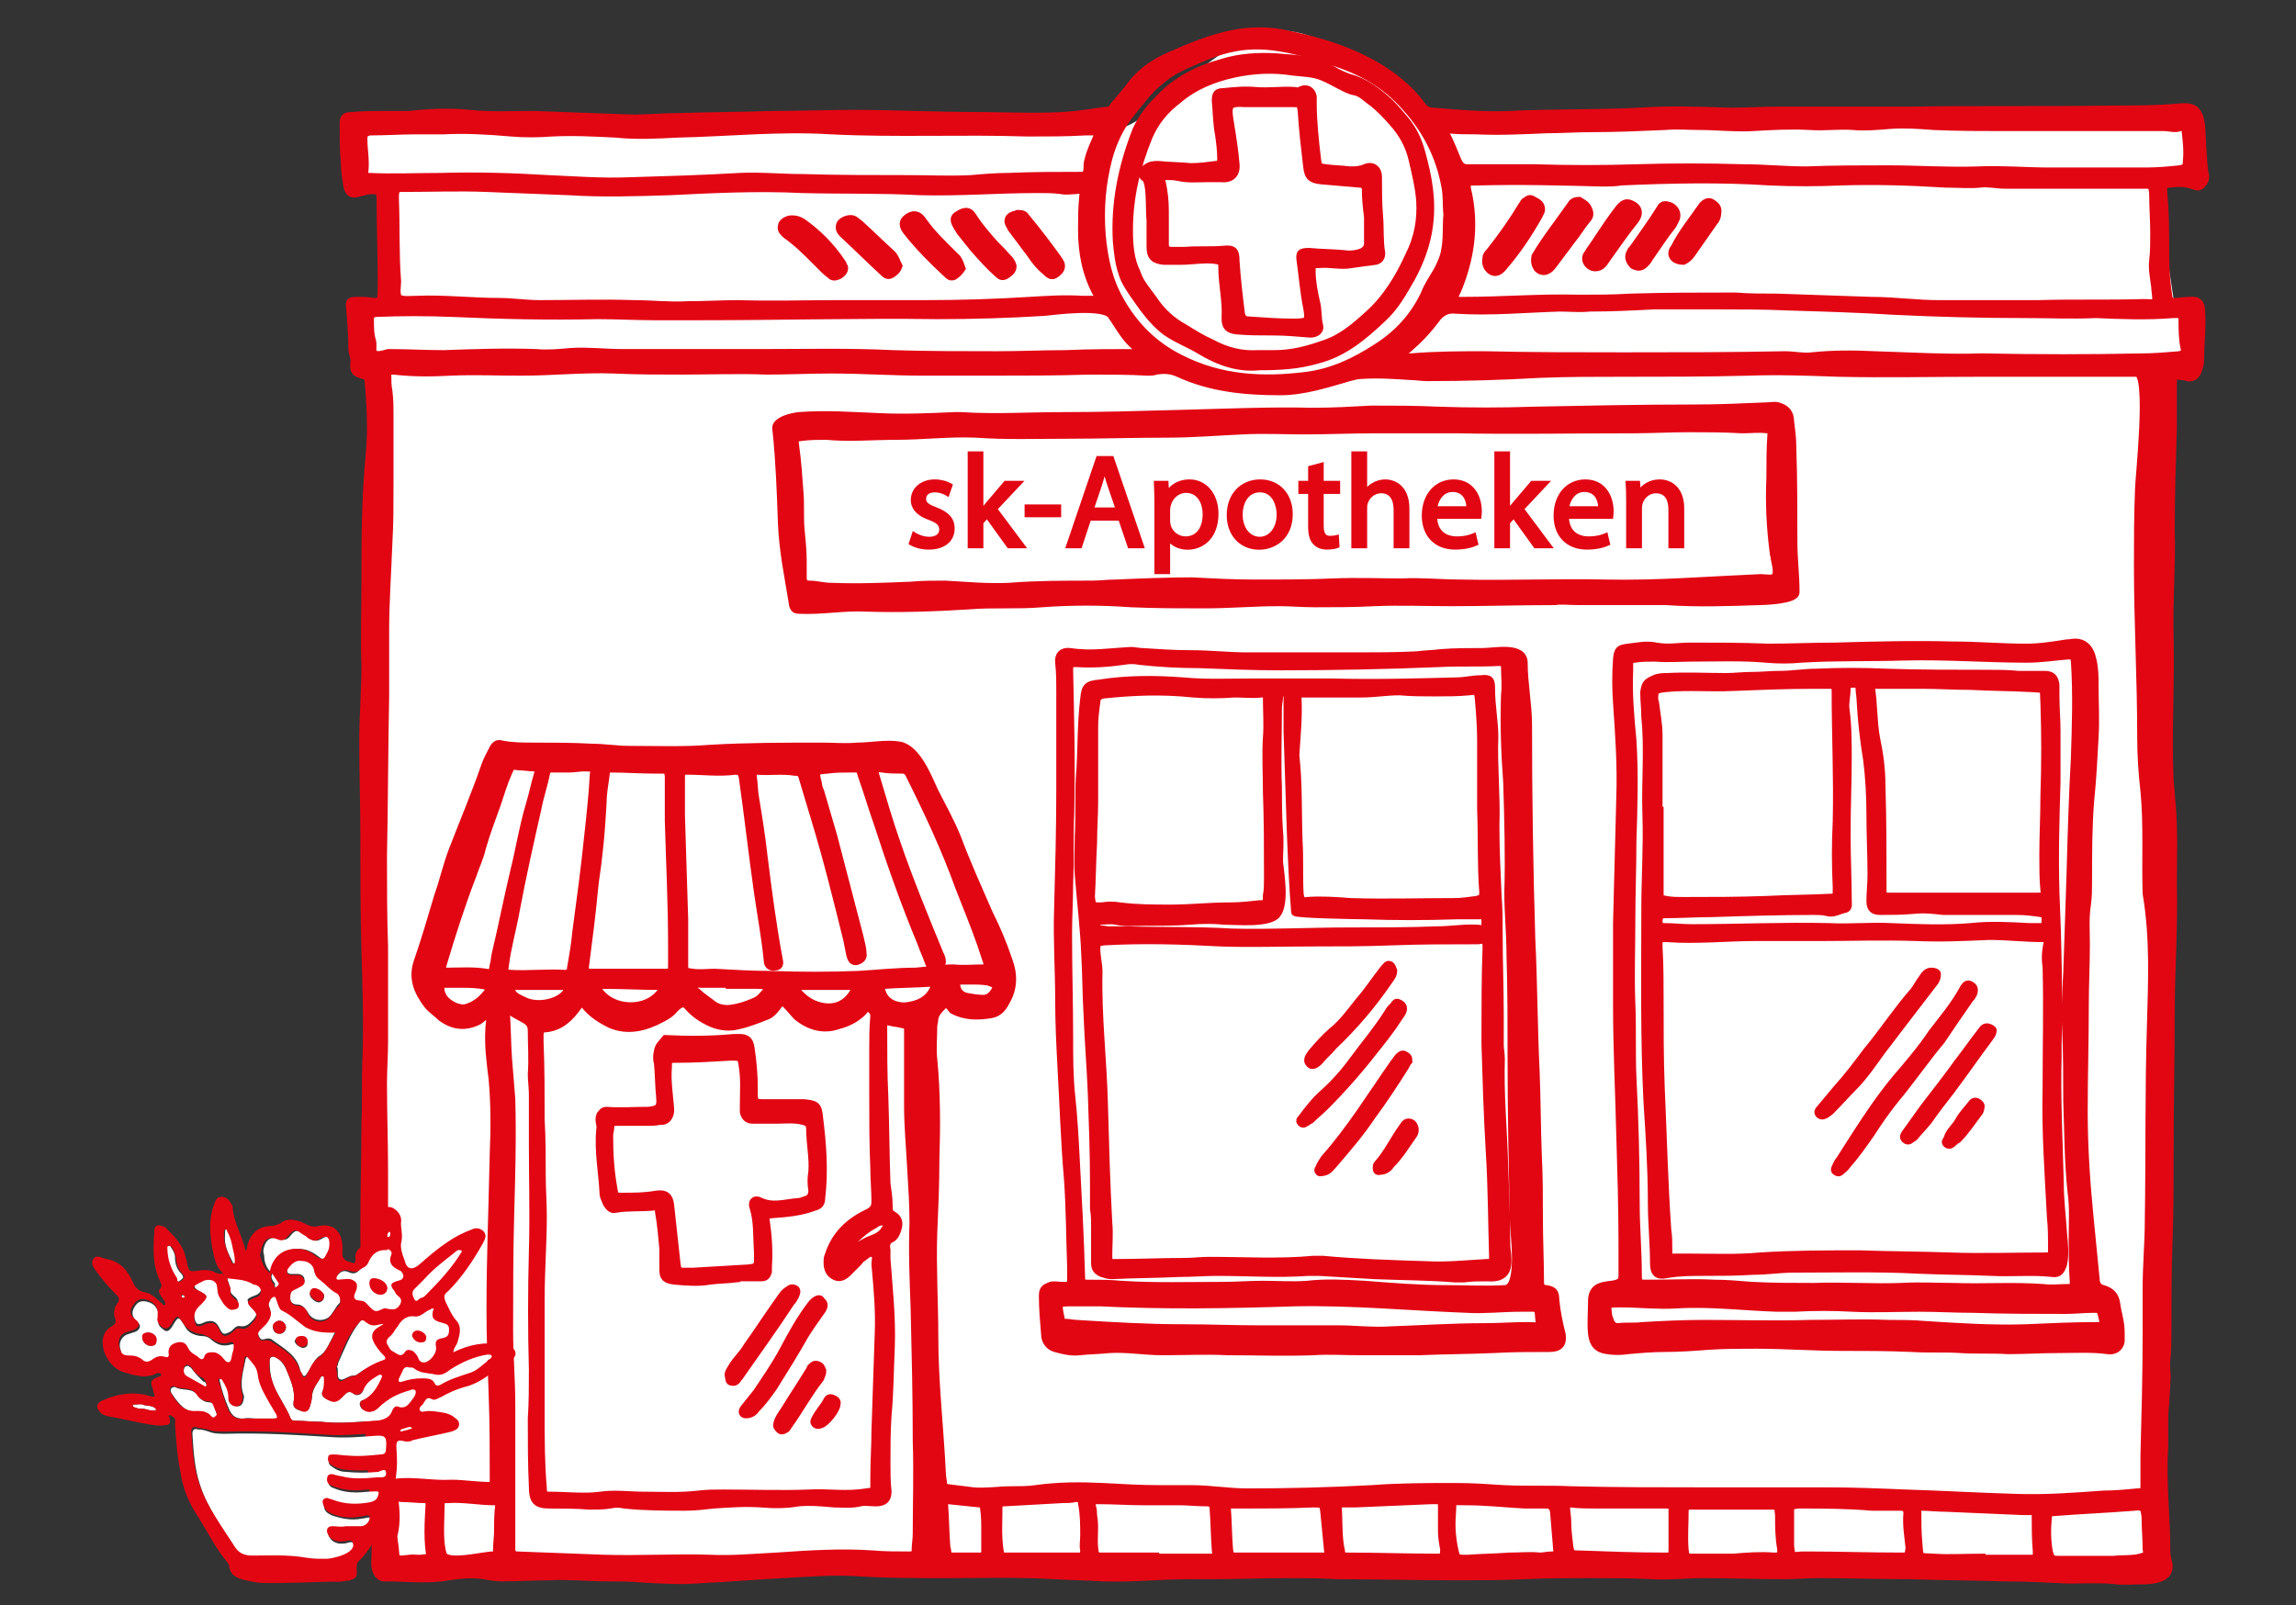 <?xml version="1.0" encoding="utf-8"?>
<!-- Generator: Adobe Illustrator 24.2.3, SVG Export Plug-In . SVG Version: 6.00 Build 0)  -->
<svg version="1.1" id="Ebene_1" xmlns="http://www.w3.org/2000/svg" xmlns:xlink="http://www.w3.org/1999/xlink" x="0px" y="0px"
	 viewBox="0 0 211.14 147.633" style="enable-background:new 0 0 211.14 147.633;" xml:space="preserve">
<rect x="0" y="0" width="211.14" height="147.633" fill="#333333" stroke="none"/>
<style type="text/css">
	.st0{fill:#FFFFFF;}
	.st1{fill:#E20613;stroke:#E20613;stroke-width:0.75;stroke-miterlimit:10;}
	.st2{fill:#E20613;}
</style>
<path class="st0" d="M198.011,123.782l0.7-58.2v-31.4l3.4-0.2l0.3-5.4l-2.5-0.9l-1.7-11.2l3.8-0.7l-0.5-5.9l-70.1,1.7
	c0,0-8.4-9.6-14.4-8.7s-12.3,10-14.5,8.7s-69.3,0-69.3,0l-1.3,4.2l4.3,1.6l-1,10.3l-2.8,0.7l1.2,6.2l1.2,1.1l-0.1,95l1.8,12.8
	l12.9,1l27.2,0.3l101.5,0.3l19.9-0.6l0.9-19.5"/>
<g>
	<path class="st1" d="M199.511,16.882c0.8-0.1,1.6-0.1,2.3,0.2c0.5,0.2,0.6-0.1,0.8-0.3c0.2-0.3,0.2-0.6,0.1-0.9
		c-0.2-1.4-0.2-2.9-0.3-4.3c-0.2-1.4-0.6-1.8-1.9-1.7c-2.1,0.2-4.1,0.2-6.2,0.2c-6.2,0.1-12.4,0-18.7,0.1c-4,0-8,0-12.1,0
		c-1.5,0-2.9,0.1-4.4,0.1c-2.8-0.1-5.6-0.2-8.4,0c-4,0.2-7.9,0.1-11.9,0.3c-2.3,0.1-4.6-0.1-7-0.3c-0.5,0-0.8-0.2-1.1-0.6
		c-0.8-1.1-1.8-2-2.9-2.8c-3-2.1-6.4-3.1-9.9-3.8c-3.7-0.7-7,0.6-10.4,2.1c-1.3,0.6-2.4,1.3-3.3,2.4c-0.6,0.8-1.2,1.5-1.8,2.2
		c-0.1,0.2-0.2,0.4-0.5,0.4c-1,0.1-2,0.3-3,0.4c-3,0.3-6,0.1-9,0.1c-3.8,0-7.6-0.2-11.4-0.2c-2.5,0-5,0.1-7.5,0.1
		c-2.9,0.1-5.9,0.1-8.8,0.2c-1.6,0-3.3,0.2-4.9,0.1c-2.7-0.1-5.5-0.2-8.2-0.3c-2,0-4,0.1-5.9-0.1s-3.8-0.1-5.6,0.1c-0.7,0-1.3,0-2,0
		c-1.1,0-2.2,0-3.3,0.1c-0.6,0-0.7,0.2-0.7,0.7c0,1.2,0,2.4,0.1,3.5c0,0.7,0.1,1.3,0.2,2c0.1,0.8,0.4,1.1,1.2,0.8
		c0.4-0.1,0.7-0.2,1.1-0.2c0.7,0,0.7,0,0.8,0.7c0,2.7,0.1,5.3,0.1,8c0,0.5,0,1-0.1,1.5c-0.5,0.2-1.1,0-1.6,0c-0.2,0-0.3,0-0.5,0
		c-0.7,0-0.8,0-0.7,0.7c0.1,1.2,0.2,2.5,0.2,3.7c0,0.4,0.2,0.7,0.2,1.1c-0.1,0.9,0,1.1,0.8,1.3c0.4,0.1,0.5,0.3,0.5,0.6
		c0.2,2.2,0.3,4.5,0.1,6.7c-0.4,4-0.4,8-0.4,11.9c0,2.5-0.1,5,0,7.5c0,2.4-0.2,4.7-0.2,7.1c0,2.8,0.1,5.5,0.1,8.3
		c0,3.6,0,7.3,0.1,10.9c0.1,3.2,0.2,6.4,0.1,9.7c-0.1,2,0,4-0.1,6c0,3.3-0.1,6.5-0.1,9.8c0,2.9,0.1,5.8,0.2,8.7
		c0.1,2.8,0.1,5.6,0.2,8.4c0.1,2.7,0.3,5.3,0.5,8c0.1,1.9,0.2,3.8,0.1,5.7c0,0.8,0.4,1.4,1,1.3c1.7,0,3.4,0.2,5.1,0
		c1.3-0.2,2.6-0.4,3.9-0.2c0.5,0.1,1.1,0.2,1.6,0.2c1.5,0,2.9-0.1,4.4-0.1c1.8-0.1,3.6,0.1,5.4,0.1c1,0,2,0,3.1,0.1
		c1.7,0.1,3.3,0.2,5,0.1c1.1-0.1,2.2-0.1,3.2-0.2c1.6-0.1,3.1-0.2,4.7-0.3c2.2-0.1,4.3-0.3,6.5-0.2c2.8,0.2,5.7,0.2,8.5,0.2
		c3.4,0,6.8-0.1,10.1,0.1c1.5,0.1,2.9,0.1,4.4,0.2c2.6,0.1,5.3-0.2,7.9-0.2c0.8,0,1.6,0,2.4,0c2.2,0,4.4-0.1,6.6-0.1
		c1.5,0,3.1,0,4.6,0.1c3.7,0,7.4,0.1,11.1,0.1c2.1,0,4.1,0,6.2-0.1c2-0.1,4-0.1,6-0.1c1.9,0,3.8,0,5.7,0.1c1.6,0.1,3.1-0.1,4.7-0.1
		c2.5,0,4.9,0.1,7.4,0.1c1.1,0,2.2-0.1,3.2-0.1c2.8,0,5.6,0.1,8.4,0.1c2.9,0.1,5.8,0.1,8.7,0.2c2,0,3.9,0.1,5.9,0.2
		c1.6,0,3.1-0.1,4.7,0.1c0.3,0,0.7,0,1,0c0.9-0.1,3.7,0.3,3.5-1.5c-0.1-0.4-0.2-0.8-0.2-1.1c0-3.2-0.4-6.4-0.2-9.6c0-0.7,0-1.3,0-2
		s0-1.4,0.1-2.1c0-0.7,0.1-1.3,0.1-2c0.1-0.7-0.1-1.3,0-2c0.1-0.9,0.1-1.8,0.1-2.7c0-2.7,0-5.5,0.1-8.2s0.1-5.5,0.1-8.2
		c0-4.3,0.1-8.5,0.1-12.8c0-3.9,0.3-7.8,0.2-11.8c0-2.4,0.1-4.8-0.1-7.3c-0.1-0.7-0.1-1.5-0.2-2.2c-0.2-4.4,0.1-8.8,0-13.2
		c-0.1-3.3,0.2-6.6,0.1-9.9c0-3.1,0.1-6.2,0.2-9.4c0-1.3,0-2.7,0-4c0-0.9,0-0.9,0.8-0.8c0.2,0,0.3,0,0.5,0.1c0.5,0.1,0.8-0.1,1-0.6
		c0.1-0.3,0.2-0.6,0.2-0.9c0-1.5,0.2-3,0.1-4.5c0-0.8-0.3-1.1-1.1-1c-0.5,0-1,0.1-1.4,0.1c-0.3,0-0.4-0.1-0.5-0.4
		c-0.2-1.2-0.3-2.5-0.3-3.7c0-2,0-4.1-0.2-6.1C198.911,16.981,199.111,16.882,199.511,16.882z M101.911,14.581
		c0.4-1.5,1.1-3,2.1-4.2c0.8-1,1.6-2.1,2.6-2.9c1-0.9,2.1-1.4,3.3-1.9c3.5-1.6,5.9-1.8,9.8-0.8c0.9,0.2,1.8,0.5,2.6,0.8
		c2.7,0.8,5.1,2.1,7,4.3c1.9,2.1,3.1,4.5,3.6,7.2c0.2,0.9,0.1,1.8,0.2,2.6c-0.1,1.2,0,2.3-0.2,3.3c-0.1,0.7-0.4,1.3-0.7,1.9
		c-0.4,0.7-0.9,1.4-1.2,2.2c-1,2.1-2.5,3.7-4.4,4.9c-2,1.3-4.1,2.3-6.5,2.6c-4,0.5-7.9,0.3-11.6-1.6c-2.4-1.2-4.2-3-5.5-5.3
		c-1.1-1.9-1.5-3.9-1.7-6C101.111,19.181,101.311,16.882,101.911,14.581z M101.211,27.181c0.1,0.3,0,0.4-0.3,0.4c-0.5,0-1,0-1.4,0
		c-1.6-0.1-3.2,0-4.8,0.1c-3.2,0.2-6.4,0.3-9.6,0.3c-2.7,0-5.4,0-8.1,0c-3,0-6.1,0.1-9.1,0c-1.5,0-3.1,0.1-4.7,0.1
		c-1.6,0.1-3.3-0.1-4.9-0.1c-2.9-0.1-5.8,0-8.7,0c-1.2,0-2.5-0.2-3.7-0.2c-2.5,0-5-0.3-7.5-0.2c-0.6,0-1.3,0.1-1.7-0.1
		c-0.4-0.3-0.2-1.1-0.2-1.6c-0.2-2.5-0.1-5-0.2-7.5c0-0.2,0-0.3,0-0.5c0.1-0.6,0.1-0.6,0.7-0.6c2.6,0,5.2-0.1,7.7,0s5.1,0.2,7.6,0.3
		c3.1,0.2,6.2,0.1,9.3,0c4-0.2,8.1-0.4,12.1-0.2c3.6,0.1,7.3,0,10.9,0.2c3.6,0.1,7.2-0.2,10.8-0.2c0.7,0,1.5,0,2.2,0.1
		c0.4,0.1,0.9,0,1.3,0c0.7-0.1,0.8,0,0.7,0.7c-0.1,1-0.1,2-0.1,3c0,2.1,0.4,4.1,1.4,5.9
		C101.111,27.081,101.111,27.181,101.211,27.181z M34.011,16.282c-0.6,0-0.6,0-0.5-0.6c0.1-1-0.1-1.9-0.1-2.9c0-0.4,0.1-0.6,0.6-0.7
		c1.4,0,2.9-0.1,4.3-0.1c0.8,0,1.5,0,2.5,0c1.9-0.1,4,0,6.2,0.2c1.2,0.1,2.5,0.1,3.7,0c2-0.1,3.9,0,5.9,0.1c1.9,0.2,3.8,0.1,5.7,0
		c4.7-0.1,9.4-0.6,14.1-0.3c6,0.3,12,0,18.1,0.2c1.8,0,3.6,0,5.3-0.1c0.2,0,0.4,0,0.7,0c0.5,0,0.6,0.1,0.4,0.5
		c-0.3,0.7-0.6,1.3-0.8,2.1c-0.1,0.3-0.1,0.6-0.1,0.9c-0.1,0.6-0.1,0.6-0.7,0.6c-2.2,0-4.4,0-6.6,0.1c-1.1,0-2.3,0.1-3.4,0.2
		c-2,0.1-3.9,0-5.9,0c-3.2,0-6.4,0-9.7-0.1c-1.9,0-3.8-0.2-5.7-0.1c-3.4,0.2-6.8,0.3-10.2,0.4c-2.5,0.1-5-0.1-7.4-0.2
		c-3.3-0.2-6.6-0.3-9.9-0.2C38.211,16.282,36.111,16.382,34.011,16.282z M34.411,32.581c-0.3-0.2-0.1-0.8-0.2-1.2
		c-0.2-0.6-0.2-1.3-0.2-2c0-0.4,0.1-0.5,0.5-0.6c2.4-0.1,4.8-0.1,7.2,0c4.4,0.2,8.8,0.3,13.2,0.2c1.8,0,3.6,0.1,5.3,0.1
		c1.4,0,2.9,0,4.3,0c7.2,0,14.5-0.2,21.7-0.1c3.3,0,6.6-0.1,9.8-0.3c1-0.1,5.5-0.7,6.2,0.3c0.1,0.2,0.3,0.4,0.4,0.6
		c0.6,0.9,1.1,1.8,2.1,2.5c0.1,0.1,0.2,0.2,0.2,0.3c0,0.2-0.2,0.1-0.4,0.1c-2.2,0-4.3,0-6.5,0.1c-2.1,0-4.2,0.1-6.3,0.1
		c-3.2,0-6.4,0-9.6-0.1c-4-0.2-8.1-0.1-12.1-0.1c-4.3,0-8.5,0-12.8,0c-1.6,0-3.1-0.2-4.7-0.1c-1.1,0.1-2.2,0.2-3.2,0.1
		c-2.8-0.1-5.7,0-8.5,0.1c-1.7,0-3.4-0.1-5.1-0.1C35.311,32.581,34.811,32.782,34.411,32.581z M39.611,143.281
		C39.611,143.281,39.611,143.382,39.611,143.281c-0.3,0.1-0.5,0-0.8,0.1c-0.2,0-0.4,0-0.5,0c-0.7-0.1-1.3,0.2-1.9,0
		c-0.1-0.5-0.1-1.1-0.2-1.6c0-0.2-0.1-0.5,0-0.7c0.2-0.9,0.2-1.8,0.1-2.7c-0.1-0.6,0-0.7,0.6-0.6c0.7,0,1.4,0.1,2.1,0.1
		c0.3,0,0.5,0.1,0.5,0.5C39.411,140.081,39.311,141.681,39.611,143.281z M45.811,140.882c0,0.4-0.1,1.1-0.1,1.8
		c0,0.3-0.1,0.4-0.4,0.4c-0.9,0-4.3,0.9-4.6-0.1c-0.4-1.2-0.2-3.2-0.2-4.5c0-0.6,0-0.6,0.7-0.6c1.4-0.1,2.8,0.2,4.3,0.2
		c0.3,0,0.4,0.2,0.4,0.4C45.811,139.281,45.811,139.981,45.811,140.882z M44.711,89.481c-1.2-0.2-2.4-0.1-3.5-0.1
		c-0.6,0-0.7,0-0.5-0.7c0.8-2.7,1.7-5.5,2.7-8.1c0.3-0.9,0.7-1.7,0.9-2.6c0.4-1.4,0.9-2.7,1.4-4.1c0.3-0.9,0.6-1.9,1-2.8
		c0.3-0.7,0.3-0.7,1-0.6c0.5,0,1,0.1,1.4,0.1s0.5,0.1,0.4,0.5c-0.3,1-0.5,2-0.8,3c-0.6,2-0.9,4-1.4,6c-0.6,2.5-1.1,5.1-1.7,7.6
		c-0.1,0.4-0.1,0.8-0.2,1.1C45.311,89.481,45.211,89.581,44.711,89.481z M45.011,91.081c-0.5,0.7-1.1,1.3-2,1.6
		c-0.7,0.3-1.9-0.3-2.3-1c-0.1-0.2-0.2-0.4-0.2-0.6c-0.1-0.5-0.1-0.6,0.4-0.6s0.9,0,1.4,0c0.8,0,1.6,0,2.5,0.2
		C45.111,90.782,45.111,90.882,45.011,91.081z M61.811,86.882c0,0.6,0,1.3,0,1.9c0,0.7-0.1,0.7-0.8,0.7c-1.5,0-2.9,0-4.4,0
		c-0.7,0-1.4,0-2.1,0c-0.7,0-0.8-0.1-0.7-0.8c0.3-2.3,0.6-4.6,0.8-6.8c0.1-1.1,0.3-2.1,0.4-3.2c0.2-1.6,0.3-3.2,0.4-4.9
		c0-0.9,0.2-1.8,0.3-2.7c0-0.3,0.2-0.4,0.5-0.4c1.3,0,2.7,0.1,4,0.1c0.2,0,0.4,0,0.6,0c0.6,0,0.6,0,0.7,0.6c0,1.3,0,2.5,0,4.1
		C61.611,79.181,61.811,82.981,61.811,86.882z M71.611,88.282c-0.6-3.2-1-6.3-1.4-9.5c-0.2-1.8-0.5-3.7-0.8-5.5
		c-0.1-0.6-0.1-1.3-0.2-1.9c0-0.3,0.1-0.5,0.4-0.5c1.2,0.1,2.3-0.1,3.5,0.1c0.4,0,0.6,0.1,0.7,0.5c0.4,1.3,0.8,2.7,1.2,4
		c1.1,3.6,2,7.3,2.9,10.9c0.1,0.5,0.2,1,0.3,1.5c0.1,0.3,0.2,0.6,0.6,0.5c0.3-0.1,0.6-0.3,0.5-0.7c0-0.5-0.2-1.1-0.3-1.6
		c-0.8-3.1-1.6-6.1-2.4-9.2c-0.4-1.4-0.8-2.7-1.2-4.1c-0.1-0.2-0.2-0.5-0.2-0.7c-0.3-1.2-0.3-1.2,0.9-1.3c0.7-0.1,1.4-0.1,2.1-0.1
		c1,0,0.8-0.1,1.1,0.8c0.5,1.4,0.9,2.8,1.4,4.2c1.2,3.7,2.5,7.4,4,11c0.2,0.6,0.5,1.2,0.7,1.8c0.1,0.3,0.3,0.5,0.6,0.5
		s0.5-0.1,0.6-0.5c0-0.3-0.1-0.5-0.2-0.7c-1.4-3.4-2.8-6.8-4-10.3c-0.7-2-1.3-4.1-1.9-6.1c-0.2-0.6,0-0.8,0.6-0.7
		c0.6,0.1,1.3,0.1,1.9,0.1c0.3,0,0.5,0.2,0.6,0.4c1.7,3.4,3.3,6.8,4.6,10.4c0.7,1.8,1.4,3.5,2,5.2c0.2,0.6,0.4,1.2,0.6,1.8
		c0.1,0.4,0,0.5-0.4,0.5c-0.9,0-1.8,0.1-2.7,0c-1.2,0-2.3,0.2-3.5,0.3c-1.8,0-3.6,0.2-5.3,0.3c-2.7,0.1-5.4,0.1-8,0
		c-1.7,0-3.4-0.1-5.2-0.2c-0.7,0-1.3,0.1-2,0c-0.8-0.1-0.8-0.1-0.8-0.8c0-1,0-2,0-3c0-0.4,0-0.7,0-1.1l0,0c-0.1-3.2-0.2-6.4-0.3-9.6
		c0-1.1,0-2.3,0-3.4c0-0.6,0-0.7,0.6-0.7c1.5,0,2.9,0.2,4.4,0c0.4,0,0.6,0.1,0.7,0.6c0.5,3.5,0.9,7.1,1.4,10.6
		c0.3,2.1,0.7,4.2,0.9,6.3c0,0.4,0.3,0.6,0.7,0.5C71.611,88.882,71.711,88.681,71.611,88.282z M90.911,90.282
		c0.2,0.1,0.4,0.1,0.6,0.3c0.1,0.1,0.2,0.2,0.1,0.4c-0.3,0.5-0.6,0.9-1.2,0.9c-0.5,0-1.1-0.1-1.6-0.2c-0.4-0.1-0.7-0.4-0.8-0.7
		c-0.2-0.6-0.1-0.8,0.5-0.8c0.3,0,0.5,0,0.9,0C89.711,90.181,90.311,90.181,90.911,90.282z M78.611,91.081c-0.7,1.4-2,1.9-3.5,1.4
		c-0.9-0.3-1.5-0.9-2-1.5c-0.1-0.1-0.1-0.2-0.1-0.2c0-0.2,0.2-0.1,0.3-0.1c0.9,0,1.7,0,2.6,0l0,0c0.8,0,1.7,0,2.5,0
		C78.811,90.681,78.811,90.782,78.611,91.081z M69.711,90.581c0.2,0,0.4,0,0.7,0.1c0.3,0,0.3,0.2,0.2,0.4c-0.4,0.4-0.7,0.9-1.3,1.1
		c-0.7,0.3-1.3,0.5-2,0.6c-0.6,0.1-1.3,0-1.8-0.4s-1-0.7-1.4-1.1c-0.2-0.1-0.4-0.3-0.3-0.6c0.1-0.3,0.4-0.2,0.6-0.2
		c0.9,0,1.8,0,2.7,0c0,0,0,0,0,0.1C67.811,90.581,68.711,90.581,69.711,90.581z M63.211,92.481c0.6,0.7,1.3,1.2,2.2,1.6
		c0.7,0.3,1.4,0.4,2.1,0.3c1.1-0.2,2.1-0.6,3.1-1c0.4-0.2,0.7-0.6,1-1s0.3-0.4,0.7,0s0.7,0.8,1,1.1c1.1,0.9,2.4,1.3,3.8,0.8
		c0.8-0.2,1.6-0.6,2.2-1.2c0.2-0.2,0.3-0.5,0.6-0.4c0.3,0.2,0.5,0.4,0.5,0.8c-0.1,1-0.1,2-0.1,3c0,1.4,0,2.9,0,4.3
		c0,2.2,0,4.5,0.1,6.7c0,1,0.1,2,0.1,3c0,0.5-0.1,0.8-0.7,1.1c-1.7,0.8-3,2-3.6,3.9c-0.1,0.2-0.1,0.4-0.1,0.7c0,0.5,0.2,1,0.7,1.2
		c0.4,0.2,0.8,0,1.1-0.3s0.7-0.7,1-1c0.1-0.1,0.2-0.3,0.4-0.4c0.3-0.2,0.6-0.6,1-0.4s0.2,0.6,0.2,1c0.2,2.2,0.4,4.3,0.3,6.5
		c-0.1,3-0.2,5.9-0.3,8.9c0,1.4-0.1,2.7-0.1,4.1c0,0.2,0,0.4,0,0.7c0,0.8,0,0.7-0.8,0.8c-1.7,0.3-3.5,0-5.2,0.1
		c-2.6,0.1-5.3,0-7.9,0c-0.8,0-1.5,0-2.3,0.1c-1.7,0.2-3.3,0.1-5,0.1c-1.3,0-2.7-0.2-4,0c-1.5,0.2-3.1,0-4.7,0
		c-0.5,0-0.6-0.2-0.6-0.7c-0.2-2.3-0.2-4.5-0.2-6.8c0-1.5,0-3.1,0-4.6l0,0c0-2,0-4,0-6c0-2.6,0.2-5.1,0.2-7.6c0-1.3-0.1-2.5-0.1-3.8
		c0-1.7,0-3.4-0.1-5.1c0-2.4,0-4.8-0.1-7.2c0-0.2,0-0.4,0-0.6c0-0.4,0.2-0.6,0.5-0.6c1.4-0.1,2.3-1,3-2c0.4-0.5,0.4-0.5,0.8,0
		c0.6,0.7,1.4,1.2,2.2,1.6c1.6,0.7,3.2,0.3,4.7-0.5c0.4-0.2,0.9-0.5,1.2-0.9C62.611,92.181,62.911,92.181,63.211,92.481z
		 M81.311,112.382c0.2,0,0.3,0.1,0.3,0.4c0,0.1-0.1,0.2-0.2,0.3c-0.3,0.5-0.7,0.7-1.2,0.9c-0.8,0.3-1.6,0.8-2.1,1.5
		c-0.1,0.1-0.3,0.3-0.4,0.4c0,0-0.1,0-0.2,0.1c0-0.1-0.1-0.2-0.1-0.2c0.2-0.7,0.7-1.3,1.2-1.8s1.1-1,1.7-1.3
		C80.711,112.382,81.011,112.282,81.311,112.382z M48.211,92.081c-0.4-0.2-1-0.4-1.2-0.9c-0.1-0.3-0.1-0.5,0.3-0.5
		c0.8,0,1.5,0,2.3,0l0,0c0.8,0,1.6,0,2.4,0c0.3,0,0.4,0.2,0.2,0.4c0,0.1-0.1,0.1-0.1,0.2C51.411,92.282,49.411,92.681,48.211,92.081
		z M55.011,90.681c0.1-0.2,0.3-0.1,0.4-0.1c1.8,0,3.6,0.1,5.3,0.1c0.4,0,0.5,0.1,0.2,0.4c-0.1,0.2-0.3,0.4-0.5,0.6
		c-1.5,1.4-4.3,1.1-5.4-0.6C55.111,90.981,54.911,90.882,55.011,90.681z M54.611,71.282c-0.1,1.8-0.3,3.7-0.5,5.5
		c-0.3,3-0.7,5.9-1.1,8.9c-0.1,1.1-0.3,2.3-0.5,3.4c0,0.4-0.2,0.5-0.6,0.5c-1.7-0.1-3.3,0.1-5,0c-0.6-0.1-0.6-0.1-0.5-0.7
		c0.2-1.7,0.7-3.4,1-5.1c0.6-3.2,1.3-6.3,2-9.4c0.2-1.1,0.6-2.2,0.8-3.3c0.1-0.3,0.2-0.4,0.5-0.4c0.5,0,1.1,0,1.6,0l0,0
		c0.5,0,1-0.1,1.4-0.1C54.611,70.581,54.711,70.581,54.611,71.282z M84.311,141.081c0,0.5-0.1,1-0.1,1.5c0,0.4-0.2,0.5-0.6,0.5
		c-1.1,0-2.3,0-3.4-0.1c-2.9-0.2-5.9,0-8.8,0.2c-2,0.1-4.1,0.3-6.1,0.2c-3.3-0.1-6.5,0.1-9.8,0c-2.6-0.1-5.3-0.2-7.9-0.3
		c-0.4,0-0.6-0.2-0.6-0.6c0-1.6,0-3.3,0-4.9c0-2.8,0-5.6,0-8.4c0-2.3-0.2-4.5-0.2-6.8c0-3.6,0-7.1,0.1-10.7
		c0.1-3.5,0.2-7.1,0.1-10.6c-0.1-1.2-0.2-2.5-0.3-3.7c-0.1-1.4-0.1-2.9-0.2-4.3c0-0.2,0-0.4,0.3-0.2c0.5,0.4,1,0.6,1.5,0.9
		s0.6,0.6,0.6,1.1c0,1.3,0.1,2.6,0,3.9c0,0.6,0.1,1.3,0.1,1.9c0,1.5,0,3,0,4.5l0,0c0,3.3,0.1,6.6,0,9.9c-0.1,3.6-0.1,7.3,0,10.9
		c0,1.5,0,3-0.1,4.5c0,2.1,0,4.2,0.1,6.3c0,1.2,0.3,1.6,1.5,1.6s2.5,0,3.7,0.1c0.6,0,1.3,0,1.9-0.1c0.4-0.1,0.9-0.1,1.3,0
		c1.9,0.2,3.8,0.2,5.6,0.2c0.9,0,1.7-0.1,2.6-0.2c1.5-0.1,2.9-0.2,4.4-0.1c1.1,0.1,2.3,0.1,3.4-0.1c1.1-0.1,2.2,0,3.3,0.1
		c0.8,0,1.6,0.1,2.4-0.1c0.4-0.1,1,0,1.4,0c0.8,0,1.1-0.3,1.1-1c-0.1-0.9-0.1-1.7-0.1-2.6c0-1.5,0-2.9,0.1-4.4
		c0.2-2.1,0.2-4.2,0.3-6.3c0.1-2.7-0.2-5.4-0.4-8.1c0-0.3,0-0.5,0-0.8c-0.1-0.5,0-0.9,0.5-1.1c0.3-0.2,0.4-0.5,0.5-0.8
		c0.2-0.6,0.1-1-0.4-1.3c-0.4-0.2-0.4-0.5-0.4-0.9c0-0.7-0.1-1.3-0.2-2c-0.1-2.7-0.1-5.4-0.2-8.1c-0.1-2.1-0.1-4.1-0.1-6.2
		c0-0.7,0.1-0.7,0.7-0.6c0.3,0.1,0.7,0.1,1,0.2c0.6,0.1,0.6,0.1,0.6,0.7c0,2.3,0,4.5,0,6.8c0,2,0.2,4,0.3,6c0.1,1.6,0.2,3.2,0.2,4.8
		c-0.1,2.6,0,5.1,0.1,7.7c0.1,4.1,0.2,8.3,0.2,12.4C84.411,135.481,84.311,138.281,84.311,141.081z M83.211,92.581
		c-1.2,0-2-0.6-2.2-1.6c0-0.3,0-0.4,0.3-0.4c1.4-0.1,2.8-0.1,4.3-0.2c0.5,0,0.5,0.1,0.3,0.5
		C85.411,92.081,84.311,92.481,83.211,92.581z M90.611,140.681L90.611,140.681c0,0.7,0,1.3,0,2c0,0.3-0.1,0.5-0.5,0.5
		c-0.8,0-1.7,0-2.5,0c-0.3,0-0.5-0.1-0.5-0.4c0-0.2-0.1-0.4-0.1-0.6c-0.1-1.3-0.1-2.5-0.2-3.8c0-0.3,0.1-0.5,0.4-0.4
		c1,0.1,2,0.2,2.9,0.3c0.3,0,0.4,0.3,0.4,0.5C90.611,139.481,90.611,140.081,90.611,140.681z M99.711,142.581c0,0.4-0.1,0.6-0.5,0.6
		c-1.1,0-2.3,0-3.4,0l0,0c-1.1,0-2.2,0-3.2,0c-0.6,0-0.6,0-0.7-0.6c-0.2-1.3-0.1-2.6-0.1-3.9c0-0.4,0.2-0.5,0.5-0.5
		c1.8-0.1,3.6-0.2,5.4-0.3c0.4,0,0.8,0,1.2-0.1c0.4,0,0.6,0.1,0.6,0.5c0.2,1,0.2,2,0.2,2.9
		C99.711,141.781,99.611,142.181,99.711,142.581z M111.211,143.281c-1.7,0-3.3,0-5,0v-0.1c-1.6,0-3.1,0-4.7,0c-0.8,0-0.8,0-0.9-0.8
		c-0.1-1,0.1-2-0.1-3c0-0.2,0-0.5-0.1-0.8c-0.1-0.6-0.1-0.6,0.6-0.6c1.4,0,2.8,0.1,4.2,0.1c1.1,0,2.2,0,3.2,0c0.9,0,1.7,0.1,2.6,0.1
		c0.4,0,0.6,0.2,0.6,0.6c0.1,1.3,0.1,2.5,0.2,3.8C111.911,143.181,111.811,143.281,111.211,143.281z M121.611,143.181
		c-1.3,0-2.7,0-4,0l0,0c-1.3,0-2.5,0-3.8,0c-0.7,0-0.7,0-0.8-0.7c-0.1-1.3-0.1-2.5-0.2-3.8c0-0.2,0.1-0.4,0.3-0.3c0.4,0,0.8,0,1.1,0
		c2.2,0,4.3,0,6.5-0.1c1,0,1,0,1.1,1s0.2,2.1,0.3,3.1C122.211,143.181,122.211,143.181,121.611,143.181z M132.011,143.281
		c-2.7,0-5.4-0.1-8.1-0.1c-0.4,0-0.6-0.1-0.6-0.5c-0.3-1.3-0.2-2.7-0.3-4.1c0-0.3,0.1-0.3,0.4-0.3c0.4,0,0.8,0,1.2,0
		c2.3-0.1,4.7-0.2,7-0.3c0.2,0,0.3,0,0.5,0c0.3,0,0.5,0.1,0.5,0.5c0,0.8,0,1.6,0,2.4c0,0.5,0.1,1.1,0.2,1.6
		C132.811,143.281,132.711,143.281,132.011,143.281z M142.711,143.081c-0.4,0-0.8,0.1-1.1,0.1c-0.9-0.1-1.8,0-2.8,0
		c-1.3,0.1-2.5,0.1-3.8,0.2c-0.2,0-0.3,0-0.5,0c-0.4,0-0.6-0.1-0.7-0.5c-0.3-1.2-0.4-2.4-0.3-3.6c0.1-1.4-0.2-1.2,1.3-1.2
		c1.8,0,3.6,0.2,5.4,0.3c0.7,0,1.3,0,2,0c0.4,0,0.6,0.2,0.7,0.6c0.1,1.2,0.2,2.4,0.3,3.6
		C143.311,142.882,143.111,143.081,142.711,143.081z M153.111,143.181c-2.7,0-5.4-0.1-8.1-0.2c-0.5,0-0.6-0.1-0.7-0.7
		c-0.1-0.8-0.2-1.6-0.2-2.4c0-0.4-0.1-0.8-0.1-1.2c0-0.3,0.1-0.5,0.4-0.4c0.8,0.1,1.7,0.1,2.5,0.1c0.6,0,1.3,0,1.9,0l0,0
		c1.4,0,2.9,0,4.3,0c0.7,0,0.7,0,0.7,0.7c0,1.1,0,2.3,0,3.4C153.811,143.181,153.811,143.181,153.111,143.181z M163.111,143.181
		c-1.2-0.1-2.5,0-3.7,0.1c-1.2,0-2.5,0-3.7,0c-0.7,0-0.7,0-0.8-0.7c-0.1-1.2,0-2.4,0-3.6c0-0.4,0.2-0.5,0.6-0.5c0.5,0,1.1,0,1.6,0
		c1.9,0,3.8,0,5.6,0c0.9,0,0.8,0,0.9,0.9c0,1,0,2.1,0.2,3.1C163.811,143.081,163.811,143.181,163.111,143.181z M174.811,143.181
		c-2.9,0-5.8-0.1-8.6-0.1c-0.2,0-0.3,0-0.5,0c-1,0.1-1,0.1-1.1-0.9c0-1.1,0-2.2,0-3.2c0-0.5,0.1-0.5,0.7-0.6c2.3,0,4.5,0,6.8,0.2
		c0.9,0,1.7,0,2.6,0c0.4,0,0.7,0.1,0.7,0.6c-0.1,1.1,0.1,2.2,0.2,3.2C175.511,143.181,175.511,143.181,174.811,143.181z
		 M186.611,143.382c-1.5,0-2.9,0-4.4,0v-0.1c-1.5,0-2.9,0.1-4.4,0c-1.3-0.1-1.3,0.2-1.4-1.3c-0.1-1-0.1-2-0.1-3.1
		c0-0.3,0.1-0.3,0.3-0.3c0.8,0,1.6,0.1,2.4,0.1c2.3,0.1,4.7,0.2,7,0.3c0.3,0,0.5,0,0.8,0s0.4,0.1,0.4,0.4c0,1.1,0,2.2,0.1,3.3
		C187.311,143.382,187.311,143.382,186.611,143.382z M196.811,143.281c-0.8,0.2-1.6,0.1-2.4,0.2c-0.6,0-1.1,0-1.7,0l0,0
		c-1.1,0-2.3,0-3.4,0c-0.7,0-0.7-0.1-0.9-0.7c-0.2-1.1-0.2-2.1-0.1-3.2c0-0.3,0.2-0.5,0.5-0.5c2.5-0.2,5-0.3,7.5-0.5
		c0.8-0.1,0.9,0.1,1,0.9c0,1,0.1,2,0.1,3C197.511,143.081,197.511,143.081,196.811,143.281z M197.811,94.181c-0.2,6-0.1,12-0.2,18
		c0,2.1-0.2,4.2-0.2,6.3c0,1.4,0,2.8,0,4.2c0,3.7-0.1,7.5-0.2,11.2c0,0.9,0,1.7,0,2.6c0,0.7,0,0.8-0.7,0.8c-1,0.1-2.1,0.2-3.1,0.2
		c-2.7,0.2-5.4,0.4-8.1,0.3c-3.4-0.1-6.8-0.3-10.1-0.4c-2.4-0.1-4.8-0.2-7.3-0.2c-3.8,0-7.7,0-11.5,0c-4,0-7.9,0-11.9-0.1
		c-2.1-0.1-4.1,0-6.2-0.1c-1.5-0.1-2.9-0.2-4.4-0.2c-2.6,0-5.2,0-7.8,0.2c-3.8,0.2-7.6,0.3-11.4,0.3c-1.7,0-3.4-0.3-5.1-0.3
		c-1,0-2,0-2.9,0c-1.8,0-3.5-0.1-5.3-0.2c-2.1-0.1-4.1-0.1-6.2,0.2c-0.7,0.1-1.5,0.1-2.2,0.1c-1.2,0-2.3,0.2-3.5,0.1
		c-0.8-0.1-1.6-0.2-2.4-0.3c-0.2,0-0.3-0.1-0.4-0.4c0-0.3-0.1-0.6-0.1-0.9c-0.2-4.2-0.7-8.4-0.7-12.6c0-3.2-0.2-6.3-0.1-9.5
		c0.1-2.3,0.2-4.5,0.2-6.8c0.1-3.1,0.1-6.2-0.2-9.3c-0.1-0.9,0-1.9,0-2.9c0-0.3,0.1-0.5,0.1-0.8c0.1-0.5,0.4-0.8,0.7-1.1
		c0.5-0.6,0.8,0.1,1,0.3c1.1,0.6,2.3,0.6,3.5,0.4c0.7-0.1,1.1-0.6,1.4-1.2c0.7-1.2,0.7-2.5,0.2-3.8c-0.5-1.5-1.1-2.9-1.8-4.3
		c-1-2.3-2-4.5-2.9-6.9c-0.6-1.5-1.4-2.9-2.1-4.3c-0.6-1.3-1.6-3.9-3.2-4.2c-1.2-0.2-2.7,0.1-3.9,0.1c-1.1,0.1-2.2,0-3.2,0
		c-3.4,0-6.9,0-10.3,0.2c-2.4,0.2-4.9,0.1-7.4,0.1c-1.2,0-2.4-0.2-3.5-0.2c-1.8-0.1-3.6-0.1-5.3-0.1c-1,0-2,0-3-0.2
		c-0.3-0.1-0.5,0-0.7,0.3c-0.3,0.6-0.6,1.1-0.8,1.7c-0.9,2.6-2,5.2-3,7.8c-0.5,1.3-0.8,2.7-1.3,4.1c-0.6,2-1.2,4.1-1.9,6.1
		c-0.5,1.5,0,2.7,0.9,3.9c0.4,0.5,0.9,0.8,1.3,1.2c1.1,0.8,2.2,0.9,3.4,0.3c0.3-0.2,0.6-0.6,0.9-0.4c0.3,0.2,0.1,0.7,0.1,1.1
		c-0.1,1.6,0.1,3.1,0.3,4.7c0.2,2.3,0.2,4.5,0.1,6.8c-0.1,4.8-0.3,9.6-0.3,14.4c0,2.6,0.1,5.2,0.2,7.8c0.1,2.6,0.1,5.3,0.1,7.9
		c0,0.3-0.1,0.5-0.5,0.5c-1.1,0-2.3-0.2-3.4-0.2c-1.7,0.1-3.5-0.3-5.1-0.1c-0.5,0-0.6-0.2-0.7-0.6c0-0.4-0.1-0.8-0.1-1.1
		c-0.3-4.3-0.2-8.7-0.2-13c0-2.5-0.1-5-0.2-7.5h0.1c0-2.2,0-4.3,0-6.5c0-2.7-0.1-5.3-0.1-8c0-1.3,0.1-2.6,0.1-3.9c0-2.9,0-5.8,0-8.7
		c-0.1-2.8-0.1-5.5-0.1-8.3c0.1-4.9,0.1-9.8,0.2-14.7c0-2,0-4,0-6c0-2.7,0.2-5.5,0.3-8.2c0.1-1.7,0.1-3.4,0.1-5.2c0-2.1,0-4.3,0-6.4
		c0-0.8,0-1.5-0.1-2.3c-0.1-0.5-0.1-1-0.1-1.4c0-0.5,0-0.5,0.6-0.5c1.7,0.2,3.4,0.2,5.2,0.1c2.2-0.1,4.3,0,6.5,0
		c2.9,0,5.6-0.3,8.5-0.2c2.1,0.1,4.1,0.1,6.2,0.1c2.6,0,5.3-0.1,7.9,0c2,0,4-0.1,5.9-0.1c2.9,0,5.7,0.2,8.6,0.2c1.9,0,3.9,0,5.8,0
		c3.1,0,6.2,0,9.4-0.1c1.8,0,3.6,0,5.3,0.1c0.3,0,0.6,0,0.8-0.1c0.7-0.1,1.3-0.1,2,0.2c3,1.4,6.2,1.7,9.4,1.7c2.2,0,4.3-0.7,6.4-1.3
		c0.4-0.1,0.7-0.2,1.1-0.2c1.5-0.1,3,0,4.5,0.1c0.5,0,1,0.1,1.5,0.1c3.5,0,6.9-0.1,10.4-0.3c2.5-0.1,5-0.1,7.5-0.1
		c3.9,0,7.8,0,11.7-0.1c2.7-0.1,5.5,0,8.2,0.1c4.4,0.1,8.7,0,13,0c1.4,0,2.8,0,4.2,0c3.3,0,6.6,0,9.9,0c0.1,0,0.3,0,0.4,0
		c1.3,0,0.2,9.8,0.2,10.7c-0.1,2.4-0.1,4.7-0.1,7.1c0,5.2,0.3,10.4,0.3,15.6c0,1.7,0.1,3.4,0.3,5.1c0.3,3.1,0.1,6.2,0.2,9.4
		C198.111,86.382,197.911,90.282,197.811,94.181z M198.911,124.882L198.911,124.882L198.911,124.882L198.911,124.882z
		 M199.811,28.882c0.1,0,0.3,0,0.4,0c0.3,0,0.5,0.1,0.5,0.5c0,0.9,0,1.8,0.2,2.7c0.1,0.5-0.2,0.5-0.5,0.6c-1.2,0.1-2.4,0.2-3.5,0.2
		c-4.8,0.1-9.6,0.1-14.4,0c-0.1,0-0.2,0-0.3,0c-3.3,0.1-6.5-0.1-9.8-0.2c-1.9-0.1-3.9-0.1-5.8,0.1c-0.8,0.1-1.6-0.1-2.5-0.1
		c-4.9,0.1-9.9,0.1-14.8,0.1c-4.2,0-8.5,0-12.7-0.1c-2.3,0-4.6,0-6.9,0.2c-0.2,0-0.4,0-0.7,0c-0.1,0-0.2,0-0.2-0.1s0-0.1,0.1-0.2
		c0.3-0.3,0.7-0.6,1-0.9c0.8-0.7,1.5-1.5,2.1-2.3c0.5-0.7,1.1-1,1.9-0.9c3.2,0.2,6.3-0.1,9.5-0.2c0.9,0,1.8,0.1,2.8,0
		c2,0,4-0.1,5.9-0.2c1.9,0,3.9,0,5.8,0c2.2,0,4.3,0,6.5,0.1c3.3,0.1,6.6,0.2,9.8,0.4c4,0.2,8.1,0.3,12.1,0.3c2.1,0,4.3,0.1,6.4,0
		C195.111,28.981,197.411,29.081,199.811,28.882z M135.011,17.882c-0.3-1.2-0.2-1.2,1-1.2c3.8-0.1,7.5,0,11.3,0.1
		c0.6,0,1.2,0,1.8-0.1c4.5-0.2,9.1-0.3,13.6,0c2.2,0.1,4.4,0.1,6.6,0c3.2-0.1,6.4,0,9.6,0.2c1.1,0,2.2,0.1,3.2,0
		c0.7-0.1,1.5,0.1,2.2,0.1c3.9,0,7.8,0,11.7,0c0.4,0,0.8,0,1.1,0c0.8,0,0.8,0,0.9,0.8c0,1.2,0.1,2.5,0.1,3.7c0,0.8,0,1.7-0.1,2.5
		s0.1,1.6,0.2,2.5v0.1c0.2,1.6,0.1,1.3-1.1,1.3c-3.2,0.1-6.4,0-9.7,0.1c-3,0-6.1,0-9.1,0c-2.1,0-4.1-0.3-6.2-0.3
		c-2.9-0.1-5.8-0.2-8.7-0.3c-1.3,0-2.6,0-3.8-0.1c-3.2,0-6.5,0-9.7,0.1c-1.6,0.1-3.1,0.1-4.7,0.1c-3.5-0.1-7.1,0.2-10.6,0.2
		c-1.1,0-1.1,0-0.6-1C135.211,23.782,135.611,20.882,135.011,17.882z M197.311,15.782c-2.9,0-5.9,0-8.8,0c-2.2,0-4.4-0.2-6.6-0.1
		c-2.7,0.1-5.5-0.1-8.2-0.1c-2.5,0-5.1,0-7.6,0.1c-1.9,0-3.9-0.2-5.8-0.2c-3.3-0.1-6.6-0.1-9.8,0c-3.1,0.1-6.2,0.1-9.4,0
		c-1.8,0-3.5,0-5.3,0c-0.3,0-0.6,0-0.9,0c-0.4,0-0.6-0.2-0.8-0.5c-0.4-0.9-0.7-1.8-1.2-2.7c-0.2-0.4-0.1-0.5,0.2-0.4
		c0.9,0.1,1.7,0.1,2.6,0.1c2.2,0.1,4.3,0,6.5-0.1c1.4,0,2.7-0.1,4.1-0.1c2.3,0,4.5-0.1,6.8-0.2c1.1-0.1,2.2,0,3.2,0
		c1.6,0,3.3,0.2,4.9,0.1c1.7-0.1,3.5-0.2,5.2-0.1c1.4,0.1,2.7-0.1,4,0c1.1,0.1,2.2,0,3.4-0.1c1.3-0.1,2.7,0,4,0.1
		c2.2,0.1,4.5,0.1,6.7,0.1c4.8,0,9.7,0,14.5,0c0.5,0,1,0.2,1.5,0c0.3-0.1,0.5,0.1,0.5,0.5c0.1,0.9,0.2,1.7,0.1,2.6
		c0,0.6-0.1,0.7-0.7,0.8C199.511,15.681,198.411,15.782,197.311,15.782z"/>
	<path class="st1" d="M143.011,119.481c0-0.6-0.2-0.8-0.8-0.9c-0.5,0-0.6-0.3-0.6-0.7c0-1.9-0.1-3.9-0.1-5.8s0-3.9-0.1-5.8
		c-0.1-2.6-0.1-5.2-0.2-7.7c-0.2-4.1-0.2-8.2-0.4-12.2c-0.2-6.6-0.3-13.1-0.3-19.7c0-1.9-0.4-3.8-0.4-5.7c0-1.6-2.7-1-3.7-1
		c-1.3,0-2.6,0-3.9,0.1c-0.7,0.1-1.5,0.1-2.2,0.2c-1.9,0.1-3.8,0.1-5.6,0.1c-3.3,0-6.7,0-10,0c-1.7,0-3.4-0.2-5.2-0.2
		c-1.5,0-3-0.1-4.5-0.2c-0.3,0-0.7-0.1-1-0.1c-1.9,0.1-3.7,0.4-5.6,0.1c-0.7-0.1-1.1,0.3-1,1c0.1,0.9,0.1,1.7,0.1,2.6c0,3,0,6,0,9
		c0,3.7-0.1,7.3-0.2,11c-0.1,2.8,0.1,5.7,0.1,8.5c0,2,0.1,4,0.2,5.9c0.2,3.5,0.3,6.9,0.6,10.4c0.2,2.7,0.2,5.5,0.3,8.2
		c0,0.3,0,0.6,0,0.9c0,0.8,0,0.8-0.9,0.8c-0.3,0-0.7-0.1-1,0c-0.5,0.2-0.7,0.3-0.7,0.9c0,1.2,0.1,2.3,0.2,3.5c0,0.6,0.3,1.1,0.9,1.3
		c0.7,0.2,1.5,0.4,2.3,0.3c0.9-0.1,1.8-0.1,2.7-0.2c1.6-0.1,3.2,0.2,4.9,0.2c2,0,4-0.1,6,0c2.6,0,5.2,0.1,7.9,0c1.3-0.1,2.8,0,4.3,0
		c1.8,0,3.6,0,5.4,0c2.3-0.1,4.5-0.1,6.8-0.2c1.7-0.1,3.5-0.1,5.2-0.1c0.9,0,1.2-0.4,1.1-1.2
		C143.311,121.581,143.111,120.581,143.011,119.481z M98.211,85.882c0-1.5,0.1-3.1,0.1-4.6c0.1-2.2,0-4.3,0.1-6.5
		c0.1-4.4,0-8.7-0.1-13.1c0-0.7,0-0.7,0.7-0.7c1.4,0.1,2.9,0,4.3-0.2c0.5-0.1,1-0.1,1.5,0c1.8,0.2,3.7,0.3,5.5,0.3
		c2.5,0.1,4.9,0.2,7.4,0.2c4.9,0,9.8-0.1,14.7-0.3c1.8-0.1,3.6,0,5.4-0.1c0.5,0,0.6,0.1,0.6,0.6c0,0.8,0.1,1.6,0,2.4
		c-0.1,2.7,0,5.4,0.2,8.1c0.1,3.4,0.2,6.8,0.1,10.1c0,1.9,0.2,3.8,0.2,5.7c0.1,3.2,0.1,6.3,0.1,9.5c0,4.9,0.1,9.8,0.2,14.7
		c0,1.4,0.8,6.5-0.8,6.6c-1.8,0.1-3.6,0-5.4,0c-2.5,0-5-0.2-7.5-0.4c-1.8-0.1-3.6-0.2-5.3,0c-1.4,0.1-2.7,0-4.1,0
		c-1.2,0-2.5,0.1-3.7,0.1c-3.1,0-6.2,0.1-9.3-0.1c-1-0.1-2-0.1-3.1-0.1c-0.5,0-0.6-0.1-0.6-0.6c-0.1-3.7-0.3-7.3-0.5-11
		c-0.1-1.9-0.2-3.7-0.4-5.6c-0.2-1.8-0.2-3.6-0.2-5.4C98.311,92.282,98.211,89.081,98.211,85.882z M140.411,121.981
		c-1.3,0-2.6,0.1-3.9,0.1c-2.9,0-5.9,0.2-8.8,0.3c-1.5,0.1-3.1-0.1-4.6-0.1c-2.4,0-4.8,0-7.2,0s-4.7-0.1-7.1-0.1
		c-3.3,0-6.6-0.2-9.8-0.4c-0.3,0-0.7-0.1-1-0.1s-0.5-0.2-0.5-0.5c-0.3-1.4-0.3-1.4,1.2-1.4c0.4,0,0.9,0,1.3,0c0.4,0,0.8,0,1.1,0
		c6,0.3,12,0.2,18,0c5.3-0.1,10.5,0.4,15.8,0.6c1.6,0.1,3.2-0.1,4.9-0.1c0.4,0,0.8,0,1.2,0c0.3,0,0.5,0.2,0.5,0.5
		C141.611,122.282,141.911,121.981,140.411,121.981z"/>
	<path class="st1" d="M194.611,119.981c-0.1-0.8-0.5-1.2-1.2-1.4c-0.5-0.1-0.7-0.5-0.7-0.9c-0.2-2-0.4-4.1-0.6-6.1
		c-0.3-3.1-0.5-6.2-0.5-9.3c0-3.3,0.1-6.6,0.1-9.8c0-1.9,0.1-3.8,0.1-5.6c0-1.2-0.1-2.5,0.1-3.7c0.1-0.7,0.1-1.5,0.1-2.2
		c0-2.5,0-5,0.2-7.4c0.2-1.9,0.3-3.9,0.4-5.8c0.1-1.6,0-3.1,0-4.7c0-0.8,0-1.6-0.2-2.4c-0.2-1-0.8-1.8-2.1-1.5c-0.1,0-0.1,0-0.2,0
		c-1.3,0.2-2.5,0.4-3.8,0.4c-2.2,0-4.5-0.2-6.7-0.2c-3.6-0.1-7.3,0-10.9,0.1c-2,0-4.1,0.1-6.1,0.1c-2.4-0.1-4.8-0.1-7.2-0.1
		c-1,0-2,0.2-3.1,0c-0.9-0.2-1.7,0-2.6,0.1c-0.8,0.1-0.9,0.2-1,1c-0.1,1.4-0.1,2.7,0,4.1c0.2,2.9,0.4,5.7,0.3,8.6
		c-0.1,3.9-0.2,7.7-0.3,11.6c0,2.5,0,5.1,0,7.6c0,4,0.2,7.9,0.3,12c0.1,3.3,0.2,6.6,0.2,9.8c0,1,0,2,0,3.1c0,1.5-2.8,0-2.8,2.3
		c0,1-0.1,2,0,3c0.1,0.9,0.5,1.4,1.4,1.5c0.6,0.1,1.3,0.1,1.9,0c1.1-0.1,2.3-0.2,3.4-0.2c1.3,0,2.7-0.1,4-0.2
		c1.5-0.1,2.9-0.1,4.4-0.1c2.6,0,5.2,0.2,7.8,0.2c2.2,0,4.3,0,6.5,0.1c1.5,0.1,3,0,4.5,0.1c1.4,0.1,2.9,0,4.3,0.1
		c1.6,0,3.1-0.1,4.7-0.1c1.5,0,3-0.1,4.5,0.1c0.6,0.1,1.1-0.2,1.2-0.8c0-0.2,0-0.5,0-0.8
		C195.011,121.581,194.711,120.782,194.611,119.981z M149.811,61.681c0-0.2,0-0.4,0-0.6c0-0.3,0.1-0.5,0.5-0.5
		c0.6-0.1,1.3-0.1,1.9-0.1c1.1,0.1,2.3,0,3.4,0c2.3,0,4.5-0.1,6.8,0.1c1.1,0.1,2.2,0.1,3.2,0c3.2-0.2,6.3-0.1,9.5-0.2
		c3.8-0.1,7.5,0.2,11.3,0.2c1.3,0,2.5-0.2,3.8-0.3c0.5,0,0.5,0,0.6,0.5c0.2,3,0.1,6,0,9c-0.2,3.6-0.3,7.1-0.4,10.7
		c-0.1,3-0.2,6-0.3,9c-0.1,1.8-0.2,3.5-0.1,5.3c0.1,2.2,0.1,4.3,0.1,6.5c0.1,2.8,0.1,5.6,0.4,8.4c0.2,1.4,0.1,2.8,0.1,4.2
		c0,1.3,0,2.7,0.1,4c0,0.6,0,0.6-0.6,0.6c-0.7,0-1.5,0.1-2.2,0c-2.8-0.2-5.5,0-8.3-0.1c-1.5,0-3-0.1-4.8,0c-2.5,0.1-5.2-0.1-8,0
		c-1.9,0-3.8,0-5.7-0.1c-1.2-0.1-2.4-0.2-3.5-0.2c-1.9-0.1-3.8,0-5.7,0c-0.2,0-0.4,0-0.6,0c-0.6,0-0.7-0.1-0.7-0.7
		c0-2.3-0.2-4.5-0.2-6.8c0-3.8-0.1-7.6-0.3-11.5c-0.1-2.3,0-4.5-0.1-6.8c-0.1-2.5,0-5.1,0-7.6c0-2.4,0.1-4.9,0.1-7.3
		c0.1-3.1,0.2-6.2,0-9.3C149.911,65.981,149.711,63.782,149.811,61.681z M192.911,121.981c-2.2,0-4.4,0.1-6.6,0.2
		c-3.1,0.1-6.2-0.1-9.3-0.3c-1.1-0.1-2.2-0.1-3.3-0.1c-2.5-0.1-4.9,0-7.3,0c-3.2,0.1-6.5,0-9.8,0c-1.9,0-3.8,0.1-5.6,0.2
		c-0.7,0.1-1.5,0-2.2,0.1c-0.3,0-0.5-0.1-0.7-0.4c-0.1-0.2-0.1-0.4-0.2-0.5c-0.2-1.3-0.2-1.3,1.1-1.3c1.7,0,3.4,0.2,5.1,0.1
		c3.1-0.2,6.2,0.2,9.3,0.3c0.5,0,1.1,0,1.6,0c1.8-0.1,3.6-0.1,5.3,0c2.1,0.1,4.1,0,6.2,0c1.7,0,3.3,0.1,5,0.1
		c2.8,0.1,5.7,0.1,8.5,0.1c0.8,0,1.6-0.1,2.5-0.1c0.7,0,0.6,0,0.8,0.6c0,0.2,0.1,0.3,0.1,0.5
		C193.511,121.882,193.411,121.981,192.911,121.981z"/>
	<path class="st1" d="M161.811,55.282c0.4,0,3.3-0.1,3.3-0.8c0-1.6-0.2-3.1-0.2-4.7c0-2.9,0-5.8-0.1-8.7c0-0.8-0.1-1.5-0.2-2.3
		c0-0.8-0.4-1.2-1.1-1.4c-0.3-0.1-0.7,0-1,0c-2.3,0.1-4.5,0.2-6.8,0.2c-4.9,0-9.8,0.1-14.7,0.2c-2.9,0.1-5.8,0.1-8.7,0
		c-2.1-0.1-4.1-0.1-6.2-0.1c-1.8,0.1-3.6,0.2-5.4,0.2c-4.1-0.1-8.3,0.1-12.4,0.2c-3.5,0.1-7.1,0.2-10.6,0.2c-3.1,0-6.2,0.2-9.3,0
		c-0.2,0-0.4,0-0.7,0c-2.2,0.1-4.5,0.2-6.7,0.1c-2.5-0.1-5-0.3-7.6-0.1c-0.6,0.1-1.1,0.2-1.6,0.5c-0.3,0.2-0.5,0.4-0.4,0.8
		c0.3,2.8,0.4,5.7,0.5,8.5c0.1,2.6,0.6,4.9,1,7.4c0,0.2,0.1,0.4,0.2,0.5c0.1,0.1,0.3,0.1,0.4,0.1c2.1,0.1,4-0.3,6.1-0.2
		c3.1,0.1,6.2,0,9.4-0.2c2.3-0.2,4.5,0,6.8-0.2c2.7-0.2,5.5-0.2,8.2,0c2.3,0.1,4.5,0.1,6.8,0.1s4.5-0.2,6.8-0.2
		c1.1,0,2.2,0.1,3.3,0.1c1.8,0,3.7,0,5.5-0.1c2.4-0.1,4.7,0,7.1,0c3.1,0,6.1-0.1,9.5-0.1c0.5-0.1,1.3,0,2.2,0c2.7,0,5.4,0,8,0
		C156.111,55.481,158.911,55.382,161.811,55.282z M147.711,53.681c-4.5-0.1-8.9,0.1-13.4,0c-1.8,0-3.6-0.2-5.4-0.1c-2,0-4-0.1-6.4,0
		c-2.1,0.1-4.6,0.1-7.2,0.1c-1.9,0-3.8-0.1-5.7-0.2c-2.3,0-4.7,0.1-7,0.2c-0.7,0-1.5,0.1-2.2,0.1c-2.5,0-5.1,0-7.6,0.2
		c-2,0.1-4-0.1-5.9-0.2c-1.1,0-2.1,0-3.2,0.1c-2.4,0.1-4.8,0.2-7.3,0.1c-0.7,0-1.3-0.2-2-0.2c-0.4,0-0.6-0.2-0.6-0.6
		c0-0.5,0-1,0-1.5c0-1-0.1-2-0.2-3c-0.1-1.1,0-2.3-0.1-3.4c-0.1-1.4-0.2-2.9-0.4-4.3c-0.1-0.7-0.1-0.7,0.6-0.8
		c0.8-0.1,1.5-0.1,2.3-0.1c2.1,0.2,4.3,0,6.4,0c2.4,0,4.8-0.3,7.3-0.2c2.8,0.2,5.5,0.1,8.3,0.1c3.1,0,6.3-0.1,9.4-0.1
		c2.3,0,4.6-0.2,6.9-0.3c1.9-0.1,3.8,0,5.6,0c2.2,0,4.4-0.1,6.6-0.1c2.5,0,4.9,0,7.4,0c5.4,0.1,10.8,0,16.2,0c1.7,0,3.4-0.1,5.2-0.1
		c1.6,0,3.2,0,4.9,0.1c0.8,0,1.5-0.1,2.3,0c0.3,0,0.4,0.1,0.4,0.4c-0.1,1.4-0.1,2.7-0.1,4.1c-0.1,2.3,0,4.5,0.3,6.8
		c0,0.2,0.1,0.4,0.1,0.6c0.1,0.5,0.3,1.2,0.1,1.6s-0.9,0.2-1.4,0.2C157.211,53.382,152.411,53.782,147.711,53.681z"/>
	<path class="st1" d="M60.511,96.681c-0.1,0.4-0.1,0.8,0,1.1c0.1,1,0.1,2.1,0.2,3.1c0.1,1-0.1,1.2-1.1,1.3c-0.1,0-0.1,0-0.2,0
		c-1.2,0-2.4,0.1-3.6,0c-0.4,0-0.4,0.2-0.6,0.4c-0.2,0.5,0.1,0.9,0,1.3c-0.2,2,0.2,3.9,0.3,5.9c0,0.3,0.2,0.6,0.3,0.9
		c0.2,0.3,0.4,0.6,0.8,0.5c1.1-0.2,2.3-0.1,3.4-0.2c0.4-0.1,0.6,0.1,0.6,0.5c0.2,1.1,0.3,2.3,0.4,3.4c0,0.6,0,1.3,0,1.9
		c0,0.7,0.2,0.9,1,1c1.1,0.1,2.2,0.2,3.3,0c0.8-0.1,1.6-0.1,2.4-0.2c0,0,0,0,0-0.1c0.8,0,1.5,0,2.3,0c0.4,0,0.5-0.2,0.6-0.5
		c0-0.2,0-0.3,0-0.5c0.1-1.4,0-2.8-0.2-4.2c-0.1-0.5-0.1-0.5,0.5-0.6c1.4-0.1,2.7-0.2,4-0.7c0.4-0.1,0.6-0.3,0.6-0.8
		c0.3-2.5,0.1-5-0.2-7.4c-0.1-1.1-0.3-1.2-1.4-1.3c-1.2,0-2.5,0-3.7,0c-0.8,0-0.9-0.1-0.9-0.9c0-0.1,0-0.3,0-0.4
		c0-1.3-0.1-2.5-0.3-3.8c-0.1-0.7-0.4-0.9-1-0.9c-0.2,0-0.3,0-0.5,0c-2.1,0.2-4.2,0.2-6.3,0.1
		C60.811,96.081,60.611,96.181,60.511,96.681z M61.611,101.882c-0.1-1.2-0.3-2.5-0.2-3.7c0-0.8,0.1-0.8,0.8-0.8c1.7,0,3.3-0.1,5-0.2
		c0.9,0,1,0,1.1,0.9c0.2,1.2,0.1,2.4,0.1,3.5c0,0.2,0,0.4,0,0.7c0.1,0.4,0.3,0.7,0.8,0.7c0.7,0,1.4,0,2.2,0s1.6-0.1,2.4,0.1
		c0.5,0.1,0.7,0.3,0.7,0.8c0,1.3,0.3,2.6,0.2,3.9c-0.1,0.6-0.1,1.1,0,1.7c0,0.5-0.2,0.8-0.6,0.9c-0.3,0.1-0.5,0.2-0.8,0.2
		c-1.2,0.1-2.3,0.5-3.5-0.1c-0.4-0.2-0.7,0.1-0.5,0.6c0.4,1.3,0.3,2.7,0.4,4.1c0,0.1,0,0.3,0,0.4c0,0.9,0,1-0.9,1.1
		c-1.7,0.1-3.4,0.2-5.1,0.3c-0.3,0-0.5,0-0.8,0c-0.6,0-0.6-0.1-0.7-0.7c-0.2-1.8-0.4-3.7-0.6-5.5c-0.1-0.7-0.4-1-1.2-0.9
		c-1.1,0.2-2.1,0.2-3.2,0.2c-0.6,0-0.7,0-0.8-0.7c-0.3-1.6-0.4-3.2-0.4-4.9c0-0.3,0.1-0.5,0.1-0.8c0-0.4,0.2-0.5,0.6-0.5
		c0.9,0,1.7,0,2.6,0c0.5,0,1,0,1.4-0.1C61.311,103.181,61.711,102.581,61.611,101.882z"/>
	<path class="st1" d="M74.711,119.882L74.711,119.882c-1.1,1.4-1.9,2.9-2.7,4.4c-0.7,1.3-1.6,2.6-2.4,3.8c-0.4,0.5-0.8,1-1.2,1.5
		c-0.2,0.3-0.1,0.5,0.2,0.5c0.4,0,0.7-0.2,0.9-0.5c0.6-0.6,1.1-1.3,1.6-2c1-1.6,2-3.2,2.9-4.8c0.5-0.8,1-1.5,1.5-2.2
		c0.3-0.4,0.3-0.7,0-0.9C75.411,119.382,75.111,119.481,74.711,119.882z"/>
	<path class="st1" d="M73.111,119.181c0.1-0.2,0.2-0.5,0-0.6s-0.4-0.1-0.6,0.1c-0.4,0.2-0.6,0.6-0.9,1c-1,1.4-1.9,2.8-2.9,4.2
		c-0.4,0.7-1,1.2-1.4,1.9c-0.1,0.2-0.3,0.4-0.3,0.7c0.1,0.3,0,0.6,0.3,0.6c0.3,0.1,0.5-0.2,0.6-0.4c0,0,0-0.1,0.1-0.1
		c1.6-2.3,3.2-4.5,4.7-6.8C72.911,119.581,73.011,119.382,73.111,119.181z"/>
	<path class="st1" d="M75.611,126.081c-0.1-0.2-0.1-0.4-0.4-0.5c-0.3-0.1-0.4,0-0.6,0.2c0,0.1-0.1,0.1-0.1,0.2
		c-0.8,1.3-1.6,2.5-2.4,3.8c-0.2,0.3-0.5,0.7-0.6,1.1c-0.1,0.3,0,0.4,0.2,0.6s0.4,0,0.6-0.1c0.1-0.1,0.1-0.2,0.2-0.3
		c1-1.4,1.8-2.9,2.9-4.3C75.511,126.481,75.611,126.382,75.611,126.081z"/>
	<path class="st1" d="M75.011,130.981c0.1,0.1,0.3,0.1,0.5,0c0.4-0.1,1.4-1.3,1.4-1.8c0.1-0.3-0.1-0.4-0.3-0.5s-0.4-0.1-0.5,0.1
		c-0.3,0.6-0.8,1.1-1.1,1.7C74.911,130.681,74.811,130.781,75.011,130.981z"/>
	<path class="st1" d="M137.111,24.882c0.3,0.2,0.6,0.2,1-0.2c1.3-1.5,2.4-3.1,3.4-4.9c0.1-0.2,0.2-0.4,0.2-0.5
		c0-0.6-0.5-0.7-0.8-0.9c-0.3-0.2-0.5,0.1-0.7,0.2c-0.1,0.1-0.1,0.2-0.2,0.3c-0.9,1.5-1.9,2.9-3,4.3c-0.1,0.1-0.3,0.3-0.3,0.5
		C136.611,24.181,136.711,24.581,137.111,24.882z"/>
	<path class="st1" d="M141.411,24.681c0.4,0.4,0.9,0.3,1.3-0.2c0.6-0.8,1.2-1.6,1.8-2.4c0.5-0.6,0.9-1.3,1.4-1.9
		c0.3-0.3,0.3-0.6,0.1-1s-0.5-0.5-0.8-0.7c-0.3,0-0.5,0.1-0.6,0.2c-1.1,1.6-2.4,3.2-3.4,4.9
		C141.111,24.081,141.211,24.382,141.411,24.681z"/>
	<path class="st1" d="M146.711,24.581c0.6,0,0.8-0.5,1.1-0.9c0.8-1.1,1.6-2.3,2.5-3.4c0.4-0.5,0.4-1,0-1.3c-0.6-0.4-0.9-0.4-1.4,0.2
		c-0.7,0.9-1.3,1.8-1.9,2.7c-0.3,0.5-0.7,1-1,1.5C145.611,23.882,146.111,24.581,146.711,24.581z"/>
	<path class="st1" d="M149.911,23.282c-0.2,0.4,0,0.8,0.3,1.1c0.4,0.2,0.7,0.2,1-0.1c0.2-0.2,0.3-0.3,0.4-0.5c0.7-1,1.4-2.1,2.2-3.1
		c0.1-0.2,0.2-0.4,0.3-0.6c0.2-0.6-0.3-1.2-1-1.2c-0.2,0-0.3,0.1-0.4,0.3c-0.8,1.3-1.7,2.5-2.6,3.8
		C150.111,22.882,150.011,23.081,149.911,23.282z"/>
	<path class="st1" d="M154.811,23.981c0.2-0.1,0.5-0.3,0.7-0.6c0.7-1,1.4-2,2.1-3c0.2-0.2,0.3-0.5,0.3-0.8c0.1-0.5-0.2-0.7-0.5-0.9
		c-0.3-0.2-0.6,0-0.8,0.2c-0.9,1.3-1.9,2.5-2.6,3.9C153.511,23.382,153.911,23.981,154.811,23.981z"/>
	<path class="st1" d="M73.811,20.481c-0.3-0.2-0.6-0.3-1-0.3s-0.9,0.3-0.9,0.6c-0.1,0.4,0.2,0.6,0.4,0.8c1,0.7,1.9,1.6,2.7,2.4
		c0.3,0.3,0.6,0.6,0.9,0.9c0.2,0.2,0.4,0.3,0.6,0.5c0.4,0.2,1.2-0.3,1.1-0.8c-0.1-0.1-0.1-0.3-0.2-0.4
		C76.411,22.681,75.211,21.481,73.811,20.481z"/>
	<path class="st1" d="M91.111,22.081c-0.6-0.7-1.2-1.4-1.7-2.2c-0.3-0.5-0.7-0.5-1.3-0.1c-0.4,0.2-0.4,0.5-0.1,1
		c0.1,0.2,0.2,0.3,0.3,0.5c0.4,0.5,0.8,1,1.2,1.5c0.7,0.8,1.5,1.7,2.3,2.4c0.2,0.2,0.4,0.3,0.7,0.1c0.3-0.2,0.6-0.4,0.6-0.8
		c-0.1-0.4-0.3-0.6-0.6-0.9C92.111,23.081,91.511,22.581,91.111,22.081z"/>
	<path class="st1" d="M84.811,20.282c-0.4-0.6-0.9-0.6-1.4-0.2c-0.4,0.3-0.4,0.7,0,1.2c1.1,1.4,2.4,2.7,3.7,3.9
		c0.2,0.2,0.3,0.3,0.6,0.2c0.3-0.2,0.5-0.4,0.7-0.7c-0.1-0.3-0.2-0.6-0.4-0.9C86.911,22.681,85.711,21.581,84.811,20.282z"/>
	<path class="st1" d="M79.011,20.581c-0.2-0.1-0.3-0.3-0.6-0.4s-0.9,0.1-1.1,0.4c-0.2,0.4,0,0.7,0.2,0.9c1.3,1.2,2.5,2.4,3.8,3.6
		c0.2,0.2,0.4,0.3,0.7,0.1c0.3-0.2,0.5-0.4,0.6-0.7c-0.2-0.4-0.3-0.8-0.6-1.1C81.011,22.481,80.011,21.481,79.011,20.581z"/>
	<path class="st1" d="M94.311,19.981c-0.1-0.2-0.3-0.3-0.7-0.3c-0.2,0.1-0.6,0.1-0.8,0.4c-0.2,0.4,0.1,0.6,0.2,0.9
		c0.6,0.8,1.2,1.6,1.8,2.4c0.4,0.6,0.8,1.1,1.4,1.6c0.5,0.5,0.7,0.4,1.2-0.1c0.3-0.4,0.1-0.7-0.1-1
		C96.311,22.481,95.311,21.181,94.311,19.981z"/>
	<path class="st1" d="M103.211,25.081c0.2,0.7,0.6,1.3,1,1.9c0.9,1.3,1.8,2.6,3,3.5c1,0.7,2.1,1.1,3.1,1.7c1.8,1.1,3.6,1.7,5.5,1.5
		c1.9,0,3.6-0.1,5.3-0.6c2.4-0.6,4.2-2.1,6-3.8c1.2-1.1,1.9-2.4,2.7-3.8c0.8-1.5,1.4-3.1,1.6-4.8c0.3-2.3-0.1-4.4-0.7-6.6
		c-0.3-1.1-0.7-2-1.4-2.9c-0.5-0.6-1-1.2-1.5-1.7c-1.1-1-2.2-1.9-3.7-2.3c-0.6-0.2-1.2-0.5-1.7-0.8c-0.7-0.4-1.5-0.7-2.3-0.8
		c-0.9-0.2-1.8-0.2-2.7-0.3c-1.7-0.1-3.4,0-5,0.5c-2.2,0.6-4.2,1.6-5.8,3.3c-0.9,0.9-1.6,1.8-2.1,2.9c-1.3,3.3-2,6.7-1.8,10.2
		C102.811,23.282,102.911,24.181,103.211,25.081z M103.811,21.181c0-3.1,0.7-5.9,1.8-8.6c0.6-1.4,1.5-2.5,2.7-3.4
		c1.5-1.3,3.3-2,5.1-2.4s3.7-0.5,5.5-0.2c0.9,0.1,1.9,0.1,2.8,0.5c0.5,0.2,1,0.5,1.4,0.7s0.9,0.5,1.4,0.6c0.7,0.1,1.2,0.7,1.8,1.1
		c0.6,0.5,1.2,1.1,1.8,1.8c0.9,1,1.5,2.1,1.8,3.4s0.6,2.5,0.7,3.8c0.1,1.8-0.2,3.4-1,5c-0.9,2-2.1,4-3.8,5.5
		c-1.2,1.1-2.5,2.2-4.1,2.7c-1.4,0.5-2.9,0.9-4.5,0.9c-0.5,0-1,0-1.5,0c-1.6,0.1-3-0.3-4.3-1c-0.9-0.4-1.7-0.9-2.5-1.4
		c-1.1-0.6-2-1.4-2.7-2.4c-0.6-0.9-1.4-1.7-1.7-2.7C103.911,23.882,103.811,22.481,103.811,21.181z"/>
	<path class="st1" d="M99.811,87.882c0.1,1.8,0.1,3.5,0.2,5.3c0.1,2.5,0.3,5,0.4,7.4c0.1,2.8,0.2,5.5,0.2,8.3c0,0.8,0,1.5,0,2.3
		c0.1,0.6,0.1,1.1,0.1,1.7c0,1.1,0,2.2,0,3.3c0,0.5,0.2,0.7,0.6,0.9c0.3,0.1,0.6,0.2,0.9,0.2c2.1-0.1,4.1-0.1,6.2-0.2
		c1.2,0,2.4-0.1,3.5-0.1c2.8,0,5.6,0.2,8.4,0c0.3,0,0.6,0,1,0c1.7,0.1,3.4,0.2,5.1,0.3c2.4,0.1,4.9,0.1,7.4,0.3c0.3,0,0.5,0,0.8,0
		c0.7-0.1,1.4-0.1,2.2-0.1c1.3,0.1,1.9-0.4,1.8-1.8c0-0.4-0.1-0.8-0.1-1.2c0-2.5-0.1-5-0.2-7.5c-0.1-3.2-0.4-6.4-0.3-9.6
		c0-0.4-0.1-0.9-0.1-1.3c0-0.9,0-1.8,0-2.8c0-2.4-0.1-4.8-0.1-7.3c0-1.2,0-2.4-0.1-3.6c-0.1-2.2-0.2-4.3-0.2-6.5
		c0.1-2.7-0.2-5.4-0.1-8.1c0-1.4-0.3-2.9-0.3-4.4c0-0.8-0.1-1-0.9-0.9c-0.8,0-1.5,0.2-2.3,0.2c-3.8,0.1-7.6,0.2-11.4,0.1
		c-2.5,0-4.9,0-7.4,0c-2.1,0-4.2,0.1-6.3-0.1c-2.6-0.2-5.2-0.2-7.7,0.2c-1.1,0.1-1.3,0.3-1.4,1.4c-0.3,2.4-0.2,4.8-0.4,7.2
		c-0.1,1.8,0,3.6-0.1,5.4c0,1.2-0.1,2.4,0,3.6C99.411,82.981,99.711,85.382,99.811,87.882z M136.611,95.181c0,0.3,0,0.6,0,0.9
		c0.1,3.3,0.2,6.6,0.4,9.9c0.2,3.2,0.2,6.4,0.3,9.6c0,0.6,0,0.6-0.6,0.6c-1.8,0.1-3.7,0.3-5.5,0.2c-3.2-0.1-6.4-0.2-9.6-0.5
		c-0.3,0-0.5,0-0.8,0c-3.2,0.3-6.4,0.1-9.6,0.1c-0.8,0-1.5,0.1-2.3,0.1c-2.1,0-4.2,0.1-6.3,0.1c-0.7,0-0.7,0-0.7-0.7c0-1,0.1-2,0-3
		c-0.2-3.6-0.3-7.3-0.4-10.9c-0.1-4.1-0.6-8.1-0.5-12.2c0-0.7-0.2-1.4-0.2-2.1c0-0.6,0.1-0.6,0.7-0.7c3.6-0.2,7.1-0.1,10.7,0.1
		c2.8,0.1,5.5,0,8.3,0c2.5,0,5,0,7.5-0.1s5.1-0.1,7.6-0.1c0.1,0,0.2,0,0.3,0c0.7-0.1,0.8-0.1,0.8,0.7
		C136.611,89.882,136.611,92.481,136.611,95.181z M119.311,64.181c0-0.4,0.1-0.4,0.5-0.4c1.8,0,3.6,0,5.4,0c1.2,0,2.3-0.2,3.5-0.2
		c1.1,0.1,2.2,0.1,3.2,0.1c1.1,0,2.2,0,3.2-0.1c0.8-0.1,0.8-0.1,0.9,0.8c0.1,1.2,0.2,2.5,0.2,3.7c0,2.1,0,4.2,0,6.3
		c0.1,2.6,0,5.2,0.2,7.7c0,0.5-0.2,0.6-0.6,0.7c-0.7,0.1-1.4,0.2-2.1,0.2c-3.2,0-6.3,0.1-9.5,0c-1.3-0.1-2.7-0.2-4-0.1
		c-0.5,0.1-0.6-0.1-0.7-0.6c-0.1-1.6,0-3.2-0.1-4.9c-0.1-2.6,0-5.3-0.3-7.9C119.211,67.782,119.411,65.981,119.311,64.181z
		 M117.511,65.081c0-0.3,0.1-0.6,0.1-1c0-0.3,0.1-0.4,0.4-0.4c0.3,0,0.4,0.2,0.4,0.5c0,1,0,2,0,3.1l0,0c0.1,3.1,0.2,6.1,0.3,9.2
		c0.1,2.5,0.2,5,0.4,7.4c0,0.2,5.8,0.3,6.3,0.3c2.9,0.1,5.7,0.1,8.6,0c0.7,0,1.4,0,2.1,0c0.4,0,0.5,0.1,0.5,0.5c0,0.2,0,0.4,0,0.6
		c0,0.1-0.1,0.2-0.2,0.2c-1.4-0.2-2.9,0.1-4.3,0.1c-2.7,0.1-5.4,0.1-8.1,0.1c-3.6,0-7.2,0.2-10.8,0.1c-3.2-0.2-6.3-0.1-9.5-0.2
		c-0.6,0-1.1,0-1.7,0c-0.3,0-0.6-0.1-0.9-0.1c-0.2,0-0.3-0.2-0.3-0.4c0-0.3,0.1-0.4,0.3-0.4c0.5,0,1-0.1,1.5,0
		c0.9,0.2,1.7,0.1,2.6,0.1c1.4,0,2.8,0,4.2-0.1c1.1-0.1,2.2-0.1,3.2,0c1.1,0,4.1,0.3,4.8-0.6c0.8-1,0.3-3.8,0.2-4.8
		c0-0.9,0.1-1.9,0-2.8c-0.1-1.4-0.1-2.7-0.1-4.1C117.411,69.981,117.511,67.481,117.511,65.081z M100.511,77.581
		c0-1.3,0.1-2.6,0.1-3.9l0,0c0-2.3,0-4.6,0-6.9c0-0.7,0.1-1.5,0.2-2.2c0-0.4,0.2-0.6,0.6-0.7c2.8-0.3,5.5-0.4,8.3-0.1
		c1.3,0.1,2.5,0.1,3.8,0c0.8,0,1.7,0.1,2.5,0c0.3-0.1,0.5,0,0.5,0.4c0,1.2,0.1,2.5,0,3.7c-0.1,1.6,0,3.2,0,4.9
		c0.1,2.7,0.1,5.3,0.1,8c0,0.5,0,1.1-0.1,1.6c0,0.7,0,0.8-0.7,0.8c-0.9,0.1-1.8,0.2-2.8,0.2c-1.8,0-3.6,0.2-5.3,0.2
		c-1.6,0-3.1,0-4.7-0.2c-0.6-0.1-1.1-0.1-1.7,0c-0.9,0-0.9,0-1-0.9C100.411,80.882,100.411,79.181,100.511,77.581z"/>
	<path class="st1" d="M151.411,74.981c0.1,2.9-0.1,5.7-0.1,8.6c0,5.9-0.1,11.9,0.2,17.8c0.2,3.1,0.4,6.1,0.4,9.2
		c0,1.9,0.2,3.8,0.2,5.6c0,0.9,0.3,1.2,1.2,1c1.1-0.2,2.3-0.2,3.4-0.2c1.5,0,3,0,4.5-0.1c1.3,0,2.5-0.2,3.8-0.2
		c3.8,0,7.6-0.1,11.4,0.1c2.2,0.1,4.5,0.1,6.7,0.2c1.9,0.1,3.8-0.1,5.6,0.1c0.6,0.1,0.8-0.2,1-0.8c0.2-0.9,0.1-1.8,0-2.8
		c-0.1-1.6-0.3-3.1-0.3-4.7c-0.1-3.9-0.3-7.7-0.2-11.6c0-0.4,0-0.7,0-1.1c0.1-4.7,0-9.4-0.2-14c-0.1-3.4,0-6.8,0.1-10.2
		c0-1.5,0-3,0-4.6c0-1.1-0.1-2.2-0.1-3.3c0-0.3,0-0.6,0-1c-0.1-0.7-0.4-0.9-1-0.9c-0.8,0-1.6,0-2.4,0c-1-0.1-1.9-0.1-2.9-0.1
		c-3.1,0-6.2,0-9.2-0.1c-2.2-0.1-4.3-0.1-6.5,0c-1.1,0-2.2,0.2-3.3,0.2c-0.9,0-1.8,0.1-2.7,0.1c-0.8,0-1.5,0.1-2.3,0.1
		c-1.8,0-3.6-0.1-5.4,0c-0.4,0-0.8,0-1.2,0.2c-0.7,0.3-0.8,0.5-0.9,1.2c0,0.8,0.1,1.5,0.1,2.3
		C151.611,68.882,151.311,71.882,151.411,74.981z M188.211,88.981c0.1,3.7,0,7.4,0,11.1c-0.1,4,0.2,8,0.4,11.9
		c0.1,0.9,0.1,1.8,0.1,2.8c0,0.8,0,0.8-0.8,0.8c-2.8,0-5.7,0.1-8.5,0s-5.6-0.1-8.4-0.2c-3.1,0-6.1,0-9.2,0.2
		c-2.1,0.2-4.3,0.1-6.4,0.1c-0.4,0-0.8,0-1.2,0c-0.8,0-0.8,0.1-0.8-0.7c0-0.6,0-1.3-0.1-1.9c-0.3-4.4-0.4-8.7-0.6-13.1
		c-0.1-2.7-0.1-5.3-0.1-8c0-1.6,0-3.2-0.1-4.9c0-0.8,0-0.8,0.8-0.8c2.7,0.2,5.5-0.1,8.2-0.1c1.8,0,3.7,0,6.1,0c2.5,0,5.5-0.1,8.6,0
		c2.2,0.1,4.5,0,6.7-0.1c1.7,0,3.3,0.2,5,0.2c0.3,0,0.4,0.1,0.4,0.4C188.111,87.581,188.111,88.282,188.211,88.981z M172.411,62.981
		c1.4,0,2.9,0,4.3,0c1.5,0,3,0.1,4.5,0.1c1.8,0.1,3.7,0.1,5.5,0.2c1.5,0.1,1.2-0.1,1.3,1.4c0.1,2.8,0.1,5.7,0,8.5
		c0,1.8-0.1,3.7-0.1,5.5c0,1.1,0,2.2,0.1,3.2c0.1,0.6,0,0.6-0.6,0.6c-3.7,0-7.3,0-11,0c-0.9,0-1.8,0-2.7,0c-0.6,0-0.6,0-0.6-0.6
		c0-3.2,0-6.4-0.1-9.7c0-1.4-0.2-2.9-0.5-4.3c-0.3-1.6-0.2-3.2-0.5-4.8C172.011,63.081,172.111,62.981,172.411,62.981z
		 M169.911,82.782c0-1.9-0.1-3.8-0.1-5.6c0-0.3,0-0.6,0-1l0,0c0-2.1,0.1-4.3,0.1-6.4c0-1.5,0-3-0.2-4.5c-0.1-0.6,0.1-1.3,0.1-2
		c0-0.4,0.3-0.4,0.5-0.4c0.3,0,0.6-0.1,0.7,0.4c0,0.4,0.1,0.8,0.1,1.2c0.1,1.8,0.3,3.6,0.6,5.4c0.2,1.6,0.3,3.3,0.3,5
		c0,1.9,0.1,3.8,0.1,5.6c0,0.8-0.1,1.6-0.1,2.4c0,0.7,0.3,0.9,0.9,0.9c1,0,2,0,3.1-0.1c0.9-0.1,1.8,0,2.7,0.1c2.3,0,4.5,0,6.8,0
		c0.7,0,1.5,0.1,2.2,0.2c0.5,0.1,0.4,0.5,0.4,0.8c0,0.4-0.1,0.5-0.5,0.5c-0.3,0-0.6,0-1,0c-1.8-0.1-3.6-0.2-5.4,0
		c-2.4,0.2-4.8,0.1-7.3,0c-1.9-0.1-3.8,0.1-5.7,0c-4.2-0.1-8.4,0.1-12.6,0.1c-0.9,0-1.7-0.1-2.6-0.1c-0.4,0-0.5-0.2-0.5-0.6
		s0.2-0.6,0.6-0.6c1.4,0,2.9-0.1,4.3-0.1c3.1-0.1,6.2-0.2,9.4-0.2c0.4,0,0.8,0,1.2,0.1c0.6,0.2,1.1-0.2,1.7-0.3
		C170.011,83.481,169.911,83.081,169.911,82.782z M153.211,63.282c2-0.2,4.1,0,6.1-0.1c2.5-0.1,5-0.2,7.4-0.2c0.5,0,1,0,1.5,0
		c0.4,0,0.6,0.1,0.6,0.5c0,4,0.2,8.1,0.1,12.1c-0.1,2-0.1,4,0,6c0,0.1,0,0.3,0,0.4c0,0.5-0.1,0.6-0.6,0.6c-1.9,0.1-3.9,0.1-5.8,0.2
		c-2.6,0.1-5.2,0.1-7.7,0.1c-0.5,0-1.1,0-1.6-0.1c-0.6-0.1-0.6-0.1-0.6-0.7c0-1.2,0-2.4,0-3.6c0-1.3,0-2.6,0-3.9c0,0,0,0-0.1,0
		c0-2.3,0-4.6,0-7c0-1-0.2-1.9-0.3-2.8c0-0.2-0.1-0.3-0.1-0.5C152.111,63.481,152.211,63.382,153.211,63.282z"/>
	<path class="st1" d="M105.611,16.981c0.2,1.1,0.1,2.2,0.2,3.3c0,0.8,0,1.6,0,2.4c0,0.9,0.3,1.2,1.2,1.3c0.5,0,1.1,0,1.6,0
		c1,0,2-0.2,3-0.1c0.7,0.1,0.8,0.1,0.8,0.7c0,1.6,0.4,3.1,0.3,4.7c0,0.8,0.3,1,1,1.1c1.1,0.1,2.2,0.1,3.3,0.1c1.2,0,2.3,0.1,3.5,0.2
		c0.5,0,0.9-0.3,0.8-0.7c-0.2-0.7-0.1-1.5-0.3-2.2c-0.2-0.9-0.4-1.9-0.4-2.8c0-0.7,0-0.7,0.7-0.7c1-0.1,2,0.2,3,0
		c0.7-0.1,1.4-0.2,2.2-0.3c0.4-0.1,0.5-0.4,0.5-0.7c-0.2-1.1-0.1-2.3-0.2-3.4c-0.1-1.2-0.1-2.4-0.1-3.6c0-0.8-0.6-1.1-1.2-0.8
		c-0.5,0.2-0.9,0.2-1.4,0.2c-0.7-0.1-1.5-0.1-2.2-0.2s-0.7-0.1-0.8-0.8c-0.2-1.7-0.4-3.5-0.4-5.2c0-0.2,0-0.4,0-0.6
		c-0.1-0.5-0.5-0.8-1-0.6c-0.2,0.1-0.4,0.2-0.6,0.1c-1.2-0.1-2.4,0.1-3.6,0c-1-0.1-2,0-3,0.1c-0.6,0-0.7,0.2-0.7,0.8
		c0.1,1,0.1,2.1,0.3,3.1c0.1,0.7,0.2,1.5,0.2,2.2c0,0.4-0.1,0.6-0.5,0.6c-0.8,0.1-1.5,0.2-2.3,0.2c-1-0.1-2-0.1-3-0.2
		c-0.4,0-0.7,0-1.1,0.3c-0.3,0.2-0.5,0.5-0.2,0.8C105.511,16.382,105.511,16.681,105.611,16.981z M107.011,16.181c0.5,0,1,0,1.4,0.1
		c0.9,0.2,1.8,0.1,2.7,0.1c0.4,0,0.8,0,1.2,0c0.9,0.1,1.4-0.4,1.3-1.3c-0.1-1.2-0.3-2.5-0.5-3.7c-0.3-1.8-0.2-2,1.5-1.9
		c1.5,0,2.9,0,4.4,0c0.6,0,0.6,0.1,0.7,0.7c0.1,1.7,0.3,3.4,0.5,5.1c0.1,1,0.4,1.2,1.3,1.3c1.2,0.1,2.3,0.2,3.5,0.3
		c0.4,0,0.6,0.2,0.6,0.6c0,0.8,0.1,1.7,0.2,2.5l0,0c0,0.8,0,1.6,0,2.4c0,0.4-0.2,0.6-0.5,0.8c-0.5,0.2-1.1,0.3-1.7,0.2
		c-1.1-0.1-2.2-0.1-3.2-0.2c-0.8,0-0.9,0.1-0.8,0.8c0.2,1.4,0.3,2.8,0.6,4.3c0.2,1.2,0.2,1.4-1.2,1.4s-2.8-0.1-4.2-0.2
		c-0.4,0-0.6-0.2-0.7-0.6c-0.2-1.6-0.4-3.3-0.5-4.9c0-0.9-0.2-1.1-1.1-1c-1.2,0.1-2.4,0-3.5,0.1c-0.4,0-0.9,0-1.3,0
		c-0.4,0-0.6-0.2-0.6-0.6c0-1,0-2,0-3.1c0-0.9-0.1-1.8-0.3-2.7C106.511,16.282,106.711,16.181,107.011,16.181z"/>
	<path class="st1" d="M126.311,96.681c0.8-1,1.6-2,2.3-3.1c0.2-0.3,0.4-0.5,0.4-0.8s-0.2-0.4-0.4-0.5s-0.3,0-0.4,0.2
		c-0.2,0.2-0.4,0.4-0.5,0.6c-1,1.6-2.2,3-3.3,4.5c-0.8,1.1-1.7,2.1-2.7,3c-0.8,0.7-1.4,1.5-2,2.3c-0.1,0.1-0.2,0.2-0.1,0.3
		c0.1,0.2,0.3,0.2,0.4,0.1c0.2-0.1,0.3-0.2,0.5-0.3c0.4-0.4,0.9-0.8,1.3-1.2C123.411,100.181,124.911,98.481,126.311,96.681z"/>
	<path class="st1" d="M129.511,97.581c0-0.3-0.1-0.4-0.3-0.5c-0.1-0.1-0.3-0.1-0.4,0c-0.3,0.2-0.4,0.5-0.6,0.7c-2.1,3-4,6.1-6.4,8.8
		c-0.2,0.3-0.4,0.6-0.5,0.9c-0.1,0.1-0.1,0.2,0,0.3c0.1,0.1,0.2,0,0.4,0c0.5-0.1,0.7-0.5,1-0.8c1.2-1.4,2.4-2.8,3.4-4.3
		c1.1-1.5,2.1-3,3.1-4.6C129.311,97.882,129.411,97.681,129.511,97.581z"/>
	<path class="st1" d="M121.311,97.581c0.4-0.5,0.9-0.9,1.3-1.4c1.9-1.8,3.6-3.8,5.1-6c0.2-0.3,0.4-0.5,0.4-0.9
		c-0.1-0.2-0.1-0.4-0.3-0.5s-0.3,0.1-0.5,0.3c-0.8,1-1.5,2.1-2.3,3c-0.8,1-1.5,2-2.5,2.8c-0.7,0.6-1.3,1.3-1.9,2
		c-0.3,0.4-0.4,0.7-0.2,0.9C120.611,98.081,120.911,97.981,121.311,97.581z"/>
	<path class="st1" d="M129.711,103.282c-0.4-0.1-0.5,0.1-0.7,0.4c-0.8,1.1-1.4,2.4-2.3,3.4c-0.1,0.1-0.1,0.2-0.1,0.3
		c0,0.2,0,0.4,0.3,0.3c0.5,0,0.8-0.3,1-0.6c0.8-0.8,1.4-1.8,2.1-2.8C130.211,103.882,130.011,103.382,129.711,103.282z"/>
	<path class="st1" d="M181.111,91.882c0.2-0.2,0.4-0.5,0.4-0.8s-0.2-0.4-0.4-0.5c-0.3-0.1-0.4,0.2-0.5,0.3c-0.8,1.5-1.9,2.8-2.9,4.1
		c-1,1.5-2.2,2.9-3.4,4.3c-1.9,2.3-3.5,4.9-5.1,7.4c-0.2,0.2-0.3,0.5-0.4,0.7c-0.1,0.2-0.1,0.3,0.1,0.4c0.2,0.1,0.3,0,0.4-0.1
		c0.2-0.2,0.4-0.3,0.5-0.5c0.8-0.9,1.5-1.9,2.2-2.9c0.7-1.1,1.4-2.1,2.2-3.1c1.5-1.8,2.8-3.7,4.3-5.5
		C179.311,94.481,180.211,93.181,181.111,91.882z"/>
	<path class="st1" d="M173.011,96.681c1.6-2.1,3.2-4.2,4.9-6.4c0.1-0.2,0.2-0.3,0.2-0.7c0-0.1-0.2-0.2-0.5-0.2
		c-0.4,0-0.6,0.3-0.8,0.6c-0.3,0.4-0.5,0.8-0.8,1.2c-1.5,1.7-2.8,3.7-4.3,5.5c-0.9,1.2-1.8,2.4-2.8,3.5c-0.5,0.6-1,1.2-1.5,1.8
		c-0.1,0.1-0.3,0.3-0.1,0.5s0.4,0.1,0.6,0c0.1-0.1,0.3-0.2,0.4-0.3c0.7-0.7,1.4-1.5,2.1-2.2
		C171.411,98.981,172.211,97.782,173.011,96.681z"/>
	<path class="st1" d="M183.011,94.581c-0.4-0.2-0.6,0-0.8,0.3c-0.7,0.9-1.4,1.9-2.1,2.8c-1,1.4-2.1,2.8-3.1,4.1
		c-0.6,0.8-1.2,1.7-1.8,2.5c-0.1,0.2-0.2,0.3,0,0.5s0.4,0.1,0.5,0s0.2-0.1,0.3-0.2c0.4-0.5,0.9-1,1.3-1.5c0.7-1,1.4-1.9,2.1-2.8
		c1.2-1.6,2.3-3.2,3.5-4.8c0.1-0.2,0.3-0.3,0.3-0.6C183.311,94.782,183.211,94.681,183.011,94.581z"/>
	<path class="st1" d="M181.811,101.382c-0.2-0.1-0.4,0-0.5,0.2c-0.4,0.5-0.9,1-1.2,1.6c-0.3,0.5-0.8,0.9-1,1.5
		c0,0.2-0.3,0.3-0.1,0.5s0.4,0.1,0.6-0.1c0.1-0.1,0.2-0.2,0.4-0.3c0.7-0.7,1.3-1.6,1.9-2.4c0.1-0.1,0.2-0.3,0.2-0.5
		C182.211,101.681,182.011,101.481,181.811,101.382z"/>
</g>
<g>
	<g>
		<path class="st0" d="M38.794,119.481c0.2-0.1,0.4-0.2,0.5-0.3c1.2-1.3,2.4-2.5,3.3-4c-0.4-0.3-0.7,0.1-0.9,0.3
			c-0.9,0.7-1.8,1.4-2.6,2.3c-0.3,0.3-0.6,0.6-0.9,0.9c-0.3,0.3-0.1,0.7,0.1,1C38.394,119.882,38.594,119.581,38.794,119.481z"/>
		<path class="st0" d="M13.094,129.181c-0.2-0.1-0.4,0-0.5,0c-0.2,0-0.4,0-0.4,0.1s0.2,0.2,0.3,0.2c0.2,0.1,0.4,0.1,0.6,0.1
			c0.4,0,0.8,0.3,1.3,0.1C14.094,129.181,13.494,129.382,13.094,129.181z"/>
		<path class="st0" d="M40.494,123.081c0.5-0.1,0.7-0.3,0.6-0.8c0-0.4-0.2-0.5-0.6-0.6c-0.8-0.2-0.9-0.4-0.9-1
			c0-0.1,0.1-0.2,0.1-0.3c-0.1-0.1-0.2,0-0.4,0.1c-0.5,0.2-0.8,0.7-1.4,0.6c-0.7,0-1.2,0.5-1.6,1c-0.2,0.3-0.4,0.7-0.8,1
			c-0.3,0.2-0.3,0.5-0.1,0.8c0.1,0.2,0.2,0.4,0.4,0.5c0.4,0.2,0.7,0.7,1.2,0c0.2-0.3,0.4-0.2,0.7,0s0.4,0.4,0.5,0.7
			c0.1,0.3,0.4,0.4,0.7,0.3c0.5-0.2,1-0.9,0.9-1.4C39.794,123.181,40.094,123.081,40.494,123.081z M38.694,123.481
			c-0.4,0-0.7-0.3-0.7-0.6c0-0.3,0.2-0.5,0.5-0.5c0.4,0,0.9,0.4,0.8,0.7C39.194,123.382,38.994,123.481,38.694,123.481z"/>
		<path class="st0" d="M31.294,126.882c0.2,0.1,0.6-0.2,0.9-0.3c0.2-0.1,0.5,0,0.7-0.2c0.7-0.5,1.5-1,2.4-1.3
			c0.3-0.1,0.3-0.3,0.1-0.5c-0.4-0.4-0.8-0.8-1-1.4c-0.1-0.3-0.1-0.5,0-0.7c0.2-0.4,0.7-0.5,1-0.8c-0.5-0.1-0.9,0.3-1.4,0
			c-0.1-0.1-0.2-0.1-0.3-0.2c-0.2-0.2-0.4-0.2-0.6,0.1c-0.9,1.1-1.4,2.5-2,3.8c0,0.1,0,0.2-0.1,0.3
			C31.194,126.181,30.894,126.681,31.294,126.882z"/>
		<path class="st0" d="M35.594,113.882c0.3,0,0.2-0.2,0.2-0.4l-0.1-0.1C35.594,113.481,35.594,113.581,35.594,113.882
			C35.594,113.782,35.594,113.882,35.594,113.882z"/>
		<path class="st0" d="M37.694,127.882c-1.1,0.3-2.1,0.8-2.9,1.6c-0.5,0.5-1.1,0.4-1.5,0.1c-0.3-0.3-0.3-0.7,0.1-0.8
			c0.9-0.4,1.3-1.2,1.7-2c0-0.1,0.1-0.2,0-0.3c-0.1-0.1-0.2,0-0.3,0c-0.6,0.4-1.2,0.7-1.4,1.4c-0.1,0.4-0.6,0.6-0.9,0.3
			c-0.4-0.3-0.6-0.1-0.9,0.2c-0.6,0.6-0.9,0.6-1.6,0.3c-0.3-0.2-0.5-0.4-0.3-0.8c0.2-0.3,0.2-0.7,0.1-1.1c0-0.1,0-0.2-0.1-0.2
			s-0.1,0-0.2,0.1c-0.3,0.5-0.7,1-0.8,1.7c0,0.3-0.1,0.6-0.2,1c-0.1,0.4-0.4,0.5-0.8,0.4c-0.3-0.1-0.8-0.2-0.7-0.8
			c0.2-1.1-0.3-2.1-0.7-3.1c-0.2-0.4-0.5-0.8-0.9-1c-0.3-0.2-0.6-0.1-0.6,0.3c0,0.8,0.1,1.6,0.4,2.3c0.4,1,1.1,1.9,1.5,2.9
			c0.1,0.3,0.3,0.3,0.5,0.3c0.8,0,1.5,0.1,2.4,0.1c1.6,0.2,3.4,0,5.1-0.1c0.6,0,1.2-0.2,1.4-1c0.1-0.3,0.2-0.4,0.5-0.3
			c0.9,0.3,1.1-0.5,1.5-0.9c0.1-0.1,0.2-0.3,0.1-0.5C38.094,127.782,37.894,127.882,37.694,127.882z"/>
		<path class="st0" d="M37.494,131.181c-0.2,0-0.4,0.1-0.6,0.2c-0.1,0-0.1,0.1-0.1,0.1c0,0.1,0.1,0.1,0.1,0.1c0.2,0,0.5-0.1,0.7-0.2
			c0.1,0,0.3-0.1,0.3-0.2C37.794,131.081,37.594,131.181,37.494,131.181z"/>
		<path class="st0" d="M34.294,132.081c-1.3,0.1-2.6,0.2-3.9,0.1c-3.2-0.2-6.4-0.4-9.6-0.3c-0.6,0-1.1,0-1.6-0.2
			c-0.3-0.1-0.6-0.2-1-0.2c-0.3-0.1-0.5,0-0.5,0.4c0.1,1.6,0.2,3.2,0.7,4.7c0.7,2.2,2.1,4,3.3,5.9c0.3,0.6,0.9,0.8,1.6,0.8
			c1.7,0,3.3-0.1,5,0.2c0.6,0.1,1.2,0.1,1.8,0.1c0.5,0,3-0.5,2.4-1.6c-0.1-0.3-0.6,0-0.9,0c-0.1,0-0.3,0-0.4,0
			c-0.5-0.1-0.8-0.3-1-0.8c-0.1-0.4,0-0.7,0.5-0.6c0.4,0,0.8,0.1,1.2,0c0.5,0,0.9,0,1.4,0c0.4,0,0.7-0.4,0.8-0.8
			c0-0.2-0.1-0.2-0.2-0.2c-0.2,0-0.4,0.1-0.6,0.1c-1,0.2-1.9,0-2.8-0.3c-0.4-0.2-0.7-0.4-0.7-0.9c-0.1-0.3,0.1-0.5,0.4-0.5
			c0.2,0,0.4,0.1,0.6,0.2c1.1,0.4,2.2,0.3,3.3,0.2c0.5-0.1,0.7-0.3,0.8-0.7c0.1-0.4,0-0.5-0.4-0.5c-0.6,0-1.2,0.1-1.7,0.1
			c-0.7,0-1.4-0.1-2.1-0.4c-0.4-0.1-0.6-0.5-0.5-0.8c0.1-0.5,0.5-0.3,0.8-0.2c0.2,0,0.4,0.1,0.5,0.1c1.1,0.3,2.2,0.2,3.3,0.1
			c0.3,0,0.8,0,0.8-0.5c-0.1-0.6-0.5-0.3-0.8-0.2c-1,0.1-2,0.1-3,0c-0.5,0-0.9-0.2-1.3-0.5c-0.3-0.2-0.3-0.4-0.2-0.7
			c0.1-0.3,0.3-0.3,0.5-0.2c0.4,0,0.9,0.1,1.3,0.1c1,0.1,2,0,3-0.1c0.3,0,0.5-0.1,0.5-0.5
			C35.594,132.081,35.494,131.981,34.294,132.081z"/>
		<path class="st0" d="M45.194,124.681c0-0.1-0.3-0.1-0.4-0.1c-1.3,0.2-2.4,0.7-3.5,1.4c-0.5,0.3-0.9,0.5-1.6,0.4
			c-0.6-0.1-1.2-0.1-1.7-0.5c-0.1-0.1-0.2,0-0.5-0.1c-0.2-0.1-0.5,0.1-0.6,0.4c-0.1,0.2-0.2,0.4-0.3,0.6c-0.1,0.3,0,0.4,0.3,0.3
			c0.6-0.2,1.2-0.3,1.8-0.3c0.5,0,1,0,1.2,0.5c0.1,0.3,0.3,0.2,0.5,0.1c0.9-0.5,1.8-0.8,2.7-1.1c0.7-0.2,1.2-0.8,1.8-1.2
			C45.094,124.981,45.294,124.882,45.194,124.681z"/>
		<path class="st0" d="M31.194,117.782c0.3,0,0.6-0.1,1,0c0.5,0.1,0.7,0.4,0.5,0.9c-0.1,0.3-0.3,0.6-0.2,0.8
			c0.1,0.3,0.5,0.2,0.8,0.3c0.1,0,0.1,0,0.2,0.1c0.3,0.3,0.5,0.7,0.9,0.8c0.4,0.1,0.8-0.4,1.1-0.2c0.6,0.1,1,0.1,1.2-0.4
			c0.3-0.5-0.2-0.7-0.4-1c0-0.1-0.1-0.1-0.1-0.2c-0.5-0.7-0.4-0.9,0.4-1c0.4-0.1,0.5-0.4,0.3-0.7c-0.1-0.2-0.3-0.2-0.4-0.3
			c-0.6-0.3-0.9-0.7-0.6-1.4c0.2-0.4-0.1-0.5-0.5-0.5c-0.8,0-1.3,0.5-1.6,1.2c-0.2,0.4-0.5,0.4-0.8,0.7c-0.3,0.3-0.6,0.3-1,0.1
			c-0.5-0.2-0.8,0.1-1.1,0.5C30.894,117.581,30.894,117.782,31.194,117.782z M34.394,117.581c0.7,0,1.3,0.5,1.2,1
			c0,0.3-0.3,0.5-0.6,0.5c-0.5,0-1-0.5-1-1.1C33.994,117.681,34.094,117.581,34.394,117.581z"/>
		<path class="st0" d="M16.394,117.882c0.2-0.1,0.3-0.2,0.4-0.3c0.1-0.1,0-0.3-0.1-0.4c-0.4-0.4-0.6-0.9-0.6-1.5
			c0-0.4-0.2-0.7-0.4-1c0-0.1-0.1-0.1-0.2-0.1c-0.1,0-0.2,0.1-0.2,0.2c0,1,0.3,1.9,0.8,2.8
			C16.294,117.681,16.194,117.882,16.394,117.882z"/>
		<path class="st0" d="M21.394,116.081c0,0.1,0.1,0.1,0.2,0.2c0-0.1,0.1-0.2,0.1-0.3c-0.1-0.4-0.1-0.8-0.2-1.2
			c-0.1-0.5-0.2-1.1-0.5-1.5c-0.1-0.1-0.1-0.2-0.2-0.2c-0.1,0-0.1,0.2-0.1,0.3c0,0.1,0,0.1,0,0.2
			C20.594,114.581,20.994,115.282,21.394,116.081z"/>
		<path class="st0" d="M30.994,118.882c-0.6-0.3-1-0.8-1.5-1.2c-0.3-0.3-0.6-0.5-0.6-0.9c-0.1-0.5-0.6-0.9-1.2-0.9
			c-0.6,0-0.9,0.3-1.2,0.7c-0.2,0.3-0.1,0.6,0.3,0.6c0.2,0,0.4,0,0.6,0c0.3,0,0.6,0.2,0.6,0.5c0.1,0.3-0.2,0.4-0.4,0.6
			c-0.2,0.1-0.4,0.2-0.6,0.3c-0.3,0.2-0.3,0.5-0.3,0.9c0,0.3,0.3,0.5,0.6,0.5c0.5,0,0.7,0.3,1,0.7c0.4,0.8,1.3,0.9,1.9,0.5
			c0.4-0.3,0.6-0.9,1-1.3C31.394,119.782,31.294,119.081,30.994,118.882z M29.394,119.782c-0.3,0.1-0.9-0.4-0.9-0.7
			c0-0.3,0.1-0.5,0.4-0.5c0.4,0,1,0.3,0.9,0.7C29.794,119.481,29.694,119.681,29.394,119.782z"/>
		<path class="st0" d="M16.894,119.382l0.1-0.1c0-0.1-0.1-0.2-0.3-0.1C16.694,119.282,16.694,119.382,16.894,119.382z"/>
		<path class="st0" d="M27.594,125.981c0,0.1,0.1,0.3,0.2,0.4c0.1,0.3,0.3,0.2,0.4,0c0.4-0.5,0.6-1.2,1.1-1.6
			c0.7-0.4,0.9-1.1,1.3-1.8c0.1-0.2,0.1-0.3,0.3-0.5l0,0c-0.9,0-1.9,0-2.8-0.5c-0.7-0.4-1.3-1.1-2.1-1.5c-0.3-0.2-0.4-0.5-0.5-0.8
			c-0.1-0.2-0.1-0.5-0.3-0.5c-0.3,0.1-0.4,0.4-0.5,0.7c0,0.1,0,0.3,0.1,0.4c0.2,0.6-0.1,1-0.3,1.4c-0.2,0.2-0.4,0.4-0.6,0.6
			c-0.2,0.2-0.2,0.3-0.1,0.6c0.1,0.2,0.2,0.4,0.5,0.3s0.6-0.1,0.8,0.1C26.194,124.081,27.294,124.681,27.594,125.981z
			 M27.794,122.981c0.3,0,0.5,0.2,0.5,0.5s-0.1,0.5-0.5,0.5c-0.3-0.1-0.6-0.3-0.7-0.6C27.194,122.981,27.494,122.981,27.794,122.981
			z M25.694,121.481c0.3,0,0.6,0.3,0.6,0.6c0,0.4-0.3,0.6-0.6,0.6c-0.4,0-0.6-0.3-0.6-0.6
			C25.094,121.782,25.394,121.481,25.694,121.481z"/>
		<path class="st0" d="M25.494,118.382c0.1-0.1,0.2-0.2,0.2-0.4c-0.2-0.3-0.4-0.6-0.6-0.9c-0.3,0.4,0,0.7,0.2,1
			C25.294,118.282,25.194,118.481,25.494,118.382z"/>
		<path class="st0" d="M25.194,130.481c0.3,0,0.5-0.1,0.3-0.4s-0.4-0.7-0.6-1c-0.5-0.9-1-1.7-1.1-2.7c0-0.7-0.5-1-0.9-1.5
			c-0.1-0.2-0.2-0.1-0.3,0.1c-0.2,1.1-0.6,2.2-0.2,3.3c0.1,0.2,0,0.4,0,0.5c-0.1,0.5-0.4,0.7-0.9,0.5c-0.4-0.1-0.5-0.4-0.4-0.8
			c0-0.6-0.3-1.1-0.6-1.6c0-0.1-0.1-0.1-0.2-0.1c-0.1,0-0.1,0.2-0.1,0.2c0.2,0.9,0.5,1.8,0.9,2.7c0.3,0.6,0.6,0.8,1.3,0.8
			c0.4-0.1,0.8,0,1.2,0l0,0C24.094,130.481,24.594,130.481,25.194,130.481z"/>
		<path class="st0" d="M24.994,117.081c0.1-1.4,1.2-2.3,2.6-2.2c0.6,0,1.2,0.3,1.7,0.7c0.5,0.4,0.7,0.3,0.9-0.2
			c0.1-0.3,0.2-0.7,0.3-1c0-0.6-0.3-0.8-0.8-0.5c-0.6,0.4-1,0.3-1.4-0.2c0-0.1-0.1-0.1-0.2-0.1c-0.7-0.5-0.9-0.5-1.4,0.1
			c-0.3,0.4-0.6,0.4-1,0.3c-0.7-0.3-1.2,0-1.4,0.7c-0.1,0.3-0.1,0.5,0,0.8C24.294,116.081,24.494,116.681,24.994,117.081z"/>
		<path class="st0" d="M18.194,118.681c1,0.5,1,0.6,0.2,1.2c-0.5,0.4-0.7,1-0.4,1.7c0.1,0.2,0.2,0.2,0.3,0.2c0.2,0,0.4-0.1,0.6-0.2
			c0.7-0.2,1,0,1.3,0.6s0.4,0.6,1,0.3c0.3-0.2,0.5-0.6,0.9-0.5c0.6,0.1,0.9-0.3,1.2-0.6c0.4-0.5,0.4-0.7-0.1-1.2
			c-0.6-0.6-0.6-0.7,0.2-1c0.3-0.1,0.6-0.3,0.6-0.6c0-0.3-0.2-0.5-0.5-0.6c-0.1,0-0.2-0.1-0.3-0.1c-0.7-0.4-1.5-0.3-2.3-0.5
			c0,0.5,0.3,0.9,0.3,1.3c0,0.3,0.2,0.4,0.4,0.6c0.3,0.2,0.4,0.7,0.2,0.9c-0.3,0.2-0.6,0.2-0.9-0.1c-0.1-0.1-0.2-0.2-0.3-0.3
			c-0.2-0.4-0.6-0.8-0.6-1.4c0-0.7-0.5-1-1.2-0.8c-0.2,0.1-0.4,0.2-0.6,0.3C17.794,118.282,17.794,118.382,18.194,118.681z"/>
		<path class="st0" d="M19.194,130.081c0.2,0.1,0.4,0.6,0.7,0.3c0.2-0.2-0.1-0.5-0.1-0.8c-0.1-0.3-0.2-0.6-0.6-0.6
			c-0.4,0-0.8-0.3-1-0.6c-0.5-0.8-1.5-0.4-2.1-0.8c-0.4,0-0.5,0.3-0.3,0.6c0.6,0.9,1.3,1.8,2.5,1.8
			C18.594,129.882,18.894,129.981,19.194,130.081z"/>
		<path class="st0" d="M17.694,125.981c-0.1-0.1-0.1-0.2-0.2-0.2c-0.1-0.1-0.2-0.2-0.4-0.1s-0.2,0.3-0.2,0.5s0.1,0.4,0.3,0.5
			c0.5,0.3,1.1,0.6,1.6,0.9c0.1,0.1,0.2,0,0.2-0.1c0-0.2-0.1-0.4-0.3-0.4C18.294,126.681,17.994,126.382,17.694,125.981z"/>
		<path class="st0" d="M16.394,123.681c0.4-0.1,0.8,0.1,1,0.5s0.6,0.6,1,0.9c0.2,0.2,0.4,0.2,0.5-0.1c0.1-0.5,0.4-0.4,0.8-0.4
			c0.3,0,0.6,0.2,0.8,0.4c0.2,0.2,0.4,0.7,0.7,0.5c0.2-0.1,0.2-0.6,0.3-0.9c0-0.2,0-0.4,0.1-0.6c0.1-0.3-0.1-0.4-0.4-0.3
			c-0.7,0.2-1.2,0-1.7-0.4c-0.3-0.3-0.6-0.4-1.1-0.4c-0.6-0.1-1.1-0.3-1.4-0.9c-0.6-1-0.6-0.9-1.2,0.1c-0.3,0.4-0.5,0.5-0.9,0.1
			c-0.3-0.2-0.4-0.5-0.3-0.8c0-0.1,0-0.1,0-0.2c0-0.7-0.3-1.2-0.9-1.4c-0.6-0.2-1-0.1-1.3,0.4c-0.4,0.6-0.2,1,0.3,1.5
			c0.3,0.2,0.2,0.6-0.2,0.8c-0.3,0.1-0.6,0.2-0.9,0.3c-0.5,0.3-0.7,0.8-0.5,1.4c0.1,0.6,0.3,0.7,1,0.7c0.4,0,0.8,0.1,1,0.3
			c0.4,0.4,0.8,0.3,1.1,0s0.6-0.4,1-0.2c0.3,0.1,0.5,0.1,0.5-0.3C15.594,123.981,15.994,123.782,16.394,123.681z M13.994,123.782
			c-0.4,0.1-0.9-0.3-0.9-0.7c0-0.3,0.2-0.4,0.4-0.5c0.4-0.1,0.9,0.3,0.9,0.7C14.394,123.481,14.294,123.681,13.994,123.782z"/>
	</g>
	<g>
		<path class="st2" d="M47.394,124.382c-0.1-0.5-0.7-0.6-1.2-0.7c-1.6-0.3-3.1,0-4.5,0.7l0,0l0,0c0-0.4,0.3-0.6,0.4-1
			c0.2-0.7,0.4-1.4-0.2-2c-0.4-0.5-0.6-1-0.9-1.6c-0.2-0.5-0.2-0.7,0.2-1c1.3-1.3,2.3-2.8,3.2-4.4c0.2-0.4,0.4-0.7,0.1-1.1
			c-0.3-0.3-0.7-0.4-1.1-0.2c-0.8,0.3-1.6,0.7-2.3,1.2c-0.9,0.6-1.7,1.3-2.5,2c-0.7,0.6-1.2,0.5-1.4-0.4c-0.2-0.5-0.4-1.1-0.3-1.6
			c0.2-0.7-0.1-1.4,0-2c0-0.3-0.1-0.6-0.4-0.9c-0.5-0.5-1-0.5-1.5,0.1c-0.3,0.5-0.5,1-0.6,1.6s-0.3,1.1-0.9,1.4
			c-0.5,0.3-0.9,0.7-0.8,1.3c0,0.6-0.2,0.4-0.5,0.3c-0.5-0.1-0.8-0.4-0.7-1c0-0.2,0-0.4,0-0.5c-0.1-1.4-0.9-2.1-2.2-1.8
			c-0.5,0.1-0.8,0-1.2-0.2c-0.6-0.3-1.4-0.6-2.1-0.2c-0.4,0.3-0.9,0.4-1.3,0.4c-1,0.1-1.6,0.7-1.9,1.6c-0.1,0.2,0,0.4-0.2,0.7
			c-0.3-1.4-1.1-2.6-1.2-4c0-0.1,0-0.2-0.1-0.3c-0.2-0.4-0.5-0.7-0.9-0.7c-0.5,0-0.6,0.4-0.7,0.7c-0.5,1.3-0.4,2.6-0.2,3.9
			c0.2,0.9,0.3,1.8,1,2.4c0,0.1,0.1,0.2,0.1,0.3c-0.1-0.1-0.1-0.2-0.1-0.3c-0.3,0.2-0.6,0-0.8-0.1c-0.5-0.2-1-0.2-1.5-0.1
			c-0.8,0.1-0.8,0.1-1-0.7c0-0.1,0-0.3-0.1-0.4c-0.2-1.2-1-2-1.8-2.8c-0.1-0.1-0.2-0.2-0.4-0.2c-0.4-0.2-0.7,0-0.7,0.4
			c-0.1,1.6-0.2,3.1,0.5,4.6c0.1,0.3,0.3,0.5,0,0.8c-0.2,0.2,0,0.4,0.1,0.6s0.3,0.4,0.4,0.6c0,0.1,0,0.1,0,0.2c-0.1,0.2-0.2,0-0.2,0
			c-0.5-0.4-1-1-1.6-1.1c-0.7-0.1-1-0.5-1.2-1c-0.5-1.1-1.2-1.9-2.5-2.1c-0.4-0.1-0.8-0.4-1.1,0s0,0.8,0.3,1.2
			c0.5,0.7,1.1,1.4,1.7,2c0.3,0.3,0.5,0.5,0.2,0.9s-0.4,0.9-0.2,1.4c0.1,0.4,0,0.5-0.3,0.7c-0.4,0.2-0.7,0.6-0.8,1
			c-0.3,1.2,0.6,2.8,1.8,3.2c1,0.3,2.1,0.7,3.2,0.1c0.1,0,0.2,0,0.3,0.1s0,0.2-0.1,0.2c-0.9,0.4-0.9,0.4-0.6,1.3v0.1
			c0.2,0.5,0.2,0.6-0.4,0.4c-1.4-0.4-2.8-0.2-4.2,0.4c-0.7,0.3-0.7,0.7-0.2,1.2c0.2,0.2,0.4,0.2,0.7,0.3c1.2,0.2,2.4,0.5,3.5,0.7
			c0.6,0.1,1.2,0.2,1.7,0.1c0.4,0,0.5-0.2,0.4-0.6c0-0.1-0.2-0.3,0-0.3c0.1,0,0.3,0.1,0.4,0.2c0.2,0.2,0.1,0.4,0.1,0.6
			c0.1,1.5,0.2,3,0.5,4.4c0.2,1.5,0.8,2.9,1.6,4.1c0.9,1.4,1.6,2.9,2.7,4.2c0.1,0.1,0.2,0.3,0.2,0.5c0.1,0.5,0.4,0.8,0.9,1
			c0.6,0.2,1.2,0.3,1.8,0.4c2.5,0.1,4.9-0.1,7.4-0.1c0.3,0,0.6-0.1,0.9-0.1c0.6-0.2,0.8-0.3,0.7-1c0-0.3,0-0.6,0.2-0.8
			c1.3-1.2,1.9-2.9,2.5-4.4c0.7-1.7,1.1-3.5,1-5.3c0-0.4-0.1-0.9,0-1.2c0.2-0.4,0.7,0,1.1-0.1c0.1,0,0.2,0,0.3-0.1
			c1.2-0.3,2.4-0.5,3.6-0.8c0.3-0.1,0.6-0.2,0.7-0.5c0.1-0.4-0.1-0.6-0.4-0.8c-0.2-0.2-0.5-0.3-0.8-0.4c-0.5-0.1-1.1-0.2-1.6-0.2
			c-0.3,0-0.7,0.2-0.8-0.1c-0.1-0.3,0.3-0.4,0.4-0.7c0.2-0.3,0.3-0.5,0.7-0.3c0.3,0.2,0.6-0.1,0.9-0.2c0.7-0.4,1.4-0.7,2.1-0.9
			c0.9-0.2,1.7-0.7,2.4-1.2c0.4-0.3,0.7-0.6,1.1-0.9C46.994,125.181,47.494,124.882,47.394,124.382z M13.094,129.581
			c-0.2,0-0.4,0-0.6-0.1c-0.1,0-0.3-0.1-0.3-0.2s0.2-0.1,0.4-0.1c0.1,0,0.3,0,0.5,0c0.4,0.2,1,0,1.3,0.5
			C13.894,129.882,13.594,129.581,13.094,129.581z M38.094,118.581c0.3-0.3,0.6-0.6,0.9-0.9c0.8-0.9,1.7-1.6,2.6-2.3
			c0.3-0.2,0.5-0.6,0.9-0.3c-0.9,1.5-2.1,2.8-3.3,4c-0.2,0.2-0.3,0.3-0.5,0.3c-0.2,0.1-0.4,0.5-0.6,0.1
			C37.994,119.282,37.794,118.882,38.094,118.581z M38.094,121.081c0.6,0.1,0.9-0.4,1.4-0.6c0.1,0,0.2-0.2,0.4-0.1
			c0,0-0.1,0.2-0.1,0.3c-0.1,0.6,0.1,0.8,0.9,1c0.4,0.1,0.6,0.2,0.6,0.6c0,0.5-0.1,0.7-0.6,0.8c-0.5,0.1-0.7,0.2-0.6,0.8
			c0.1,0.5-0.4,1.2-0.9,1.4c-0.3,0.1-0.6,0-0.7-0.3c-0.1-0.3-0.3-0.5-0.5-0.7c-0.2-0.1-0.5-0.2-0.7,0c-0.4,0.7-0.8,0.2-1.2,0
			c-0.2-0.1-0.3-0.3-0.4-0.5c-0.2-0.3-0.2-0.5,0.1-0.8c0.4-0.3,0.5-0.7,0.8-1C36.794,121.581,37.294,120.981,38.094,121.081z
			 M22.294,130.481c-0.6,0.1-1-0.2-1.3-0.8c-0.4-0.9-0.6-1.8-0.9-2.7c0-0.1,0-0.2,0.1-0.2c0,0,0.1,0.1,0.2,0.1
			c0.3,0.5,0.6,1,0.6,1.6c0,0.4,0.1,0.6,0.4,0.8c0.4,0.2,0.8,0,0.9-0.5c0-0.2,0-0.4,0-0.5c-0.4-1.1,0.1-2.2,0.2-3.3
			c0-0.2,0.1-0.3,0.3-0.1c0.4,0.5,0.8,0.8,0.9,1.5c0.1,1,0.6,1.8,1.1,2.7c0.2,0.3,0.4,0.7,0.6,1c0.2,0.4,0,0.4-0.3,0.4
			c-0.5,0-1.1,0-1.6,0l0,0C23.094,130.481,22.694,130.481,22.294,130.481z M24.294,123.282c-0.3,0.1-0.4-0.1-0.5-0.3
			c-0.1-0.2-0.1-0.4,0.1-0.6c0.2-0.2,0.4-0.4,0.6-0.6c0.3-0.4,0.6-0.9,0.3-1.4c0-0.1-0.1-0.3-0.1-0.4c0.1-0.3,0.2-0.6,0.5-0.7
			c0.2,0,0.2,0.3,0.3,0.5c0.1,0.3,0.2,0.7,0.5,0.8c0.8,0.4,1.4,1,2.1,1.5c0.9,0.5,1.8,0.5,2.8,0.5l0,0c-0.1,0.1-0.2,0.3-0.3,0.5
			c-0.4,0.6-0.6,1.3-1.3,1.8c-0.5,0.3-0.8,1-1.1,1.6c-0.1,0.2-0.3,0.3-0.4,0c0-0.1-0.1-0.3-0.2-0.4c-0.4-1.3-1.4-1.9-2.5-2.6
			C24.894,123.282,24.594,123.282,24.294,123.282z M24.994,117.081c0.2,0.3,0.4,0.6,0.6,0.9c0.1,0.1,0,0.3-0.2,0.4s-0.2-0.1-0.2-0.2
			C24.994,117.882,24.794,117.581,24.994,117.081z M30.194,121.282c-0.6,0.5-1.6,0.3-1.9-0.5c-0.2-0.5-0.5-0.7-1-0.7
			c-0.3,0-0.5-0.2-0.6-0.5c0-0.3-0.1-0.7,0.3-0.9c0.2-0.1,0.4-0.2,0.6-0.3c0.2-0.1,0.5-0.3,0.4-0.6c-0.1-0.3-0.3-0.5-0.6-0.5
			c-0.2,0-0.4,0-0.6,0c-0.4,0-0.5-0.3-0.3-0.6c0.3-0.4,0.7-0.8,1.2-0.7c0.6,0,1.1,0.3,1.2,0.9c0.1,0.5,0.3,0.7,0.6,0.9
			c0.5,0.4,0.9,0.9,1.5,1.2c0.3,0.2,0.4,0.8,0.2,1.1C30.794,120.382,30.594,120.882,30.194,121.282z M30.994,125.481
			c0.5-1.3,1-2.7,2-3.8c0.2-0.3,0.4-0.3,0.6-0.1c0.1,0.1,0.2,0.1,0.3,0.2c0.5,0.3,0.9,0,1.4,0c-0.3,0.3-0.8,0.4-1,0.8
			c-0.1,0.2-0.1,0.5,0,0.7c0.2,0.5,0.6,1,1,1.4c0.2,0.2,0.2,0.4-0.1,0.5c-0.9,0.3-1.6,0.7-2.4,1.3c-0.2,0.1-0.5,0.1-0.7,0.2
			c-0.3,0.1-0.7,0.5-0.9,0.3c-0.3-0.2-0.1-0.7-0.3-1.1C30.994,125.681,30.994,125.581,30.994,125.481z M35.794,113.282l0.1,0.1
			c0,0.2,0,0.4-0.2,0.4c0,0-0.1,0-0.1-0.1S35.594,113.481,35.794,113.282z M30.994,117.382c0.2-0.4,0.6-0.7,1.1-0.5
			c0.4,0.1,0.7,0.2,1-0.1c0.2-0.2,0.6-0.2,0.8-0.7c0.3-0.7,0.8-1.2,1.6-1.2c0.3,0,0.6,0.2,0.5,0.5c-0.3,0.7,0,1.1,0.6,1.4
			c0.2,0.1,0.3,0.1,0.4,0.3c0.2,0.3,0.1,0.6-0.3,0.7c-0.8,0.2-0.9,0.4-0.4,1c0,0.1,0.1,0.1,0.1,0.2c0.2,0.3,0.7,0.4,0.4,1
			c-0.3,0.5-0.6,0.5-1.2,0.4c-0.3-0.2-0.7,0.3-1.1,0.2c-0.3-0.1-0.6-0.5-0.9-0.8c-0.1,0-0.1-0.1-0.2-0.1c-0.3-0.1-0.7,0-0.8-0.3
			c-0.1-0.2,0.1-0.5,0.2-0.8c0.1-0.5,0-0.7-0.5-0.9c-0.3-0.1-0.6,0-1,0C30.894,117.782,30.894,117.581,30.994,117.382z
			 M24.094,114.681c0.2-0.7,0.7-1,1.4-0.7c0.4,0.2,0.7,0.1,1-0.3c0.6-0.7,0.7-0.6,1.4-0.1c0.1,0,0.1,0.1,0.2,0.1
			c0.4,0.4,0.9,0.6,1.4,0.2c0.5-0.3,0.8-0.1,0.8,0.5c0,0.4-0.1,0.7-0.3,1c-0.2,0.5-0.4,0.5-0.9,0.2c-0.5-0.4-1-0.7-1.7-0.7
			c-1.4-0.1-2.4,0.8-2.6,2.2c-0.5-0.4-0.7-1-0.9-1.6C23.994,115.181,23.994,114.981,24.094,114.681z M20.594,113.581
			c0,0,0-0.1,0-0.2s0-0.2,0.1-0.3c0.1-0.1,0.2,0.1,0.2,0.2c0.3,0.5,0.4,1,0.5,1.5c0.1,0.4,0.2,0.8,0.2,1.2c0,0.1,0,0.2-0.1,0.3
			c-0.1-0.1-0.2-0.1-0.2-0.2C20.994,115.282,20.594,114.581,20.594,113.581z M18.194,118.681c-0.5-0.2-0.5-0.3,0-0.6
			c0.2-0.1,0.4-0.2,0.6-0.3c0.7-0.2,1.2,0.1,1.2,0.8c0,0.6,0.3,0.9,0.6,1.4c0.1,0.1,0.2,0.2,0.3,0.3c0.3,0.3,0.6,0.2,0.9,0.1
			c0.3-0.2,0.2-0.7-0.2-0.9c-0.2-0.2-0.4-0.3-0.4-0.6c0.1-0.5-0.3-0.9-0.3-1.3c0.8,0.1,1.6,0.1,2.3,0.5c0.1,0.1,0.2,0.1,0.3,0.1
			c0.3,0.1,0.5,0.3,0.5,0.6c0,0.3-0.2,0.5-0.6,0.6c-0.7,0.3-0.8,0.4-0.2,1c0.5,0.5,0.5,0.7,0.1,1.2c-0.3,0.3-0.6,0.8-1.2,0.6
			c-0.4-0.1-0.6,0.3-0.9,0.5c-0.5,0.3-0.7,0.3-1-0.3c-0.3-0.7-0.6-0.8-1.3-0.6c-0.2,0.1-0.4,0.2-0.6,0.2c-0.1,0-0.3,0-0.3-0.2
			c-0.3-0.6-0.1-1.3,0.4-1.7C19.194,119.282,19.194,119.181,18.194,118.681z M16.994,119.282l-0.1,0.1c-0.2,0-0.2-0.2-0.2-0.3
			C16.794,119.081,16.894,119.081,16.994,119.282z M15.394,114.782c0-0.1,0-0.2,0.2-0.2c0.1,0,0.1,0.1,0.2,0.1
			c0.2,0.3,0.3,0.6,0.4,1c0,0.5,0.2,1.1,0.6,1.5c0.1,0.1,0.2,0.2,0.1,0.4c-0.1,0.1-0.2,0.3-0.4,0.3c-0.2,0.1-0.2-0.2-0.2-0.3
			C15.694,116.681,15.394,115.782,15.394,114.782z M15.094,124.782c-0.4-0.1-0.7,0-1,0.2c-0.4,0.3-0.7,0.4-1.1,0
			c-0.3-0.2-0.6-0.3-1-0.3c-0.7,0-0.8-0.1-1-0.7s0-1.2,0.5-1.4c0.3-0.1,0.6-0.2,0.9-0.3c0.4-0.2,0.5-0.5,0.2-0.8
			c-0.6-0.4-0.8-0.9-0.3-1.5c0.3-0.5,0.8-0.6,1.3-0.4c0.6,0.2,1,0.7,0.9,1.4c0,0,0,0.1,0,0.2c-0.1,0.3,0.1,0.6,0.3,0.8
			c0.4,0.3,0.6,0.3,0.9-0.1c0.6-1,0.6-1,1.2-0.1c0.3,0.5,0.9,0.8,1.4,0.9c0.4,0,0.7,0.2,1.1,0.4c0.5,0.4,1.1,0.6,1.7,0.4
			c0.3-0.1,0.4,0,0.4,0.3c0,0.2,0,0.4-0.1,0.6c-0.1,0.3-0.1,0.8-0.3,0.9c-0.3,0.1-0.5-0.3-0.7-0.5s-0.5-0.4-0.8-0.4s-0.7,0-0.8,0.4
			c-0.1,0.3-0.3,0.3-0.5,0.1c-0.3-0.3-0.8-0.4-1-0.9s-0.6-0.6-1-0.5c-0.4,0.1-0.8,0.3-0.8,0.9
			C15.594,124.882,15.394,124.882,15.094,124.782z M18.994,127.382c0,0.1-0.1,0.2-0.2,0.1c-0.5-0.3-1.1-0.6-1.6-0.9
			c-0.2-0.1-0.3-0.3-0.3-0.5s0-0.4,0.2-0.5s0.3,0,0.4,0.1c0.1,0.1,0.2,0.1,0.2,0.2c0.2,0.4,0.6,0.7,1,0.9
			C18.894,126.981,18.994,127.181,18.994,127.382z M15.694,128.081c-0.2-0.3,0-0.6,0.3-0.6c0.6,0.4,1.6,0,2.1,0.8
			c0.2,0.3,0.6,0.6,1,0.6s0.5,0.3,0.6,0.6c0.1,0.3,0.4,0.6,0.1,0.8c-0.3,0.3-0.4-0.2-0.7-0.3c-0.3-0.2-0.7-0.2-1-0.2
			C16.894,129.882,16.294,129.081,15.694,128.081z M35.494,133.281c0,0.4-0.2,0.5-0.5,0.5c-1,0.1-2,0.2-3,0.1
			c-0.4,0-0.9-0.1-1.3-0.1c-0.2,0-0.5,0-0.5,0.2c-0.1,0.3,0,0.5,0.2,0.7c0.4,0.3,0.8,0.4,1.3,0.5c1,0.1,2,0.1,3,0
			c0.2,0,0.7-0.4,0.8,0.2s-0.4,0.5-0.8,0.5c-1.1,0.1-2.2,0.2-3.3-0.1c-0.2,0-0.4-0.1-0.5-0.1c-0.3-0.1-0.7-0.2-0.8,0.2
			c-0.1,0.4,0.1,0.7,0.5,0.8c0.7,0.3,1.4,0.4,2.1,0.4c0.6,0,1.2-0.1,1.7-0.1c0.4,0,0.5,0,0.4,0.5c-0.1,0.4-0.3,0.6-0.8,0.7
			c-1.1,0.2-2.2,0.2-3.3-0.2c-0.2-0.1-0.4-0.1-0.6-0.2c-0.3,0-0.5,0.2-0.4,0.5c0.1,0.4,0.3,0.7,0.7,0.9c0.9,0.4,1.8,0.5,2.8,0.3
			c0.2,0,0.4-0.1,0.6-0.1c0.1,0,0.2,0,0.2,0.2c0,0.4-0.4,0.8-0.8,0.8c-0.5,0-0.9,0-1.4,0c-0.4,0.1-0.8,0-1.2,0s-0.6,0.2-0.5,0.6
			c0.2,0.5,0.5,0.7,1,0.8c0.1,0,0.3,0,0.4,0c0.3,0,0.8-0.2,0.9,0c0.6,1.1-1.9,1.6-2.4,1.6c-0.6,0-1.2,0-1.8-0.1
			c-1.7-0.3-3.3-0.2-5-0.2c-0.7,0-1.2-0.2-1.6-0.8c-1.2-1.9-2.6-3.7-3.3-5.9c-0.5-1.5-0.6-3.1-0.7-4.7c0-0.3,0.1-0.5,0.5-0.4
			c0.3,0.1,0.6,0.1,1,0.2c0.5,0.2,1.1,0.2,1.6,0.2c3.2-0.1,6.4,0.1,9.6,0.3c1.3,0.1,2.6-0.1,3.9-0.1
			C35.494,131.981,35.594,132.081,35.494,133.281z M37.594,131.481c-0.2,0.1-0.5,0.1-0.7,0.2l-0.1-0.1l0.1-0.1
			c0.2-0.1,0.4-0.1,0.6-0.2c0.1,0,0.3-0.1,0.4,0.1C37.894,131.382,37.694,131.481,37.594,131.481z M38.094,128.481
			c-0.4,0.5-0.7,1.2-1.5,0.9c-0.2-0.1-0.4,0.1-0.5,0.3c-0.2,0.7-0.8,0.9-1.4,1c-1.7,0.1-3.5,0.3-5.1,0.1c-0.9,0-1.6-0.1-2.4-0.1
			c-0.2,0-0.4,0-0.5-0.3c-0.4-1-1.1-1.9-1.5-2.9c-0.3-0.8-0.5-1.5-0.4-2.3c0-0.4,0.2-0.5,0.6-0.3c0.4,0.2,0.8,0.6,0.9,1
			c0.4,1,0.9,2,0.7,3.1c-0.1,0.6,0.4,0.6,0.7,0.8c0.4,0.2,0.7,0,0.8-0.4c0.1-0.3,0.2-0.6,0.2-1c0-0.7,0.5-1.1,0.8-1.7
			c0-0.1,0.1-0.1,0.2-0.1c0.1,0,0.1,0.1,0.1,0.2c0,0.4,0,0.7-0.1,1.1c-0.2,0.4,0,0.6,0.3,0.8c0.7,0.4,1,0.4,1.6-0.3
			c0.3-0.3,0.5-0.5,0.9-0.2c0.3,0.2,0.7,0.1,0.9-0.3c0.3-0.7,0.8-1.1,1.4-1.4c0.1-0.1,0.2-0.1,0.3,0s0,0.2,0,0.3
			c-0.4,0.8-0.8,1.6-1.7,2c-0.4,0.1-0.3,0.5-0.1,0.8c0.4,0.4,1,0.4,1.5-0.1c0.8-0.8,1.8-1.3,2.9-1.6c0.2-0.1,0.4-0.1,0.5,0
			C38.294,128.081,38.194,128.281,38.094,128.481z M44.994,125.081c-0.6,0.4-1.1,1-1.8,1.2c-0.9,0.3-1.9,0.6-2.7,1.1
			c-0.2,0.1-0.4,0.1-0.5-0.1c-0.2-0.5-0.7-0.5-1.2-0.5c-0.6,0-1.2,0.1-1.8,0.3c-0.3,0.1-0.4,0-0.3-0.3c0.1-0.2,0.2-0.4,0.3-0.6
			c0.1-0.4,0.4-0.5,0.6-0.4c0.3,0,0.4,0,0.5,0.1c0.5,0.4,1.1,0.4,1.7,0.5c0.7,0.2,1.1,0,1.6-0.4c1.1-0.7,2.2-1.2,3.5-1.4
			c0.1,0,0.4,0,0.4,0.1C45.294,124.882,45.094,124.981,44.994,125.081z"/>
		<path class="st2" d="M13.494,122.581c-0.3,0-0.5,0.2-0.4,0.5c0,0.4,0.5,0.8,0.9,0.7c0.3,0,0.4-0.2,0.4-0.5
			C14.494,122.882,13.994,122.481,13.494,122.581z"/>
		<path class="st2" d="M25.694,122.681c0.3,0,0.6-0.3,0.6-0.6c0-0.3-0.3-0.6-0.6-0.6s-0.7,0.3-0.6,0.6
			C25.194,122.382,25.294,122.681,25.694,122.681z"/>
		<path class="st2" d="M27.794,123.882c0.3,0,0.5-0.2,0.5-0.5s-0.2-0.5-0.5-0.5c-0.2,0-0.5,0-0.6,0.3
			C27.194,123.681,27.494,123.882,27.794,123.882z"/>
		<path class="st2" d="M34.994,119.081c0.3,0,0.5-0.2,0.6-0.5c0.1-0.4-0.5-0.9-1.2-1c-0.2,0-0.4,0.1-0.4,0.4
			C33.894,118.481,34.394,119.081,34.994,119.081z"/>
		<path class="st2" d="M38.694,123.481c0.3,0,0.5-0.1,0.5-0.4c0.1-0.3-0.4-0.7-0.8-0.7c-0.3,0-0.5,0.2-0.5,0.5
			C37.994,123.181,38.294,123.481,38.694,123.481z"/>
		<path class="st2" d="M28.894,118.481c-0.3,0-0.4,0.3-0.4,0.5c0,0.3,0.6,0.8,0.9,0.7c0.3,0,0.4-0.3,0.4-0.5
			C29.794,118.882,29.294,118.481,28.894,118.481z"/>
	</g>
</g>
<g>
	<path class="st2" d="M86.139,46.675c-0.765-0.292-0.974-0.463-0.974-0.796c0-0.359,0.303-0.591,0.771-0.591
		c0.54,0,0.936,0.213,1.081,0.304l0.214,0.135l0.398-1.161l-0.14-0.083c-0.409-0.243-0.98-0.388-1.529-0.388
		c-1.276,0-2.203,0.8-2.203,1.903c0,0.564,0.29,1.341,1.666,1.831c0.797,0.295,0.948,0.537,0.948,0.88
		c0,0.421-0.338,0.663-0.927,0.663c-0.478,0-0.988-0.194-1.282-0.387l-0.218-0.143l-0.396,1.205l0.139,0.082
		c0.459,0.269,1.09,0.424,1.732,0.424c1.44,0,2.371-0.761,2.371-1.939C87.791,47.708,87.281,47.11,86.139,46.675z"/>
	<path class="st2" d="M94.208,44.227h-1.825l-1.765,2.076c-0.059,0.072-0.122,0.149-0.186,0.228v-5.014h-1.443v8.916h1.443v-2.306
		l0.322-0.358l1.918,2.664h1.785l-2.693-3.604L94.208,44.227z"/>
	<rect x="94.221" y="46.398" class="st2" width="3.363" height="1.18"/>
	<path class="st2" d="M100.839,41.949l-2.882,8.484h1.503l0.84-2.542h2.578l0.863,2.542h1.539l-2.895-8.484H100.839z M100.65,46.674
		l0.703-2.078c0.077-0.243,0.152-0.499,0.229-0.779c0.069,0.255,0.147,0.519,0.242,0.795l0.701,2.062H100.65z"/>
	<path class="st2" d="M109.394,44.096c-0.781,0-1.434,0.272-1.912,0.793l-0.032-0.662h-1.348l0.009,0.209
		c0.026,0.579,0.049,1.159,0.049,1.886v6.484h1.443v-2.828c0.406,0.373,0.977,0.585,1.61,0.585c1.413,0,2.839-1.026,2.839-3.318
		C112.053,45.421,110.934,44.096,109.394,44.096z M109.034,49.336c-0.66,0-1.219-0.437-1.386-1.07
		c-0.024-0.138-0.045-0.263-0.045-0.396v-0.996c0-0.126,0.037-0.277,0.065-0.382c0.175-0.681,0.751-1.157,1.401-1.157
		c1.056,0,1.527,0.983,1.527,1.958C110.598,48.554,109.999,49.336,109.034,49.336z"/>
	<path class="st2" d="M115.887,44.096c-1.812,0-3.078,1.35-3.078,3.282c0,1.876,1.227,3.187,2.982,3.187
		c1.488,0,3.091-1.027,3.091-3.282C118.882,45.406,117.65,44.096,115.887,44.096z M115.839,49.372c-0.905,0-1.562-0.854-1.562-2.031
		c0-1.022,0.49-2.054,1.587-2.054c1.217,0,1.538,1.328,1.538,2.03C117.401,48.509,116.744,49.372,115.839,49.372z"/>
	<path class="st2" d="M121.727,42.5l-1.432,0.382v1.345h-0.899v1.204h0.899v2.966c0,0.796,0.147,1.32,0.458,1.643
		c0.293,0.335,0.739,0.512,1.289,0.512c0.404,0,0.764-0.057,1.012-0.159l0.132-0.055l-0.071-1.179l-0.236,0.064
		c-0.109,0.029-0.296,0.064-0.56,0.064c-0.286,0-0.592-0.071-0.592-0.927v-2.93h1.512v-1.204h-1.512V42.5z"/>
	<path class="st2" d="M127.382,44.096c-0.402,0-0.81,0.113-1.176,0.325c-0.178,0.098-0.341,0.222-0.483,0.363v-3.267h-1.455v8.916
		h1.455V46.73c0-0.179,0.01-0.312,0.062-0.441c0.152-0.457,0.59-0.918,1.226-0.918c0.945,0,1.144,0.83,1.144,1.527v3.534h1.455
		v-3.654C129.608,44.798,128.409,44.096,127.382,44.096z"/>
	<path class="st2" d="M133.671,44.096c-1.721,0-2.923,1.37-2.923,3.33c0,1.899,1.199,3.127,3.055,3.127
		c0.973,0,1.632-0.206,2.013-0.378l0.15-0.068l-0.272-1.146l-0.218,0.092c-0.348,0.147-0.774,0.284-1.529,0.284
		c-0.507,0-1.658-0.162-1.781-1.614h4.048l0.025-0.233c0.013-0.112,0.031-0.268,0.031-0.459
		C136.269,45.57,135.466,44.096,133.671,44.096z M132.204,46.566c0.127-0.568,0.52-1.314,1.383-1.314
		c0.361,0,0.651,0.108,0.862,0.323c0.292,0.297,0.373,0.724,0.395,0.991H132.204z"/>
	<path class="st2" d="M142.639,44.227h-1.825l-1.765,2.076c-0.059,0.072-0.122,0.149-0.186,0.228v-5.014h-1.443v8.916h1.443v-2.306
		l0.322-0.358l1.918,2.664h1.785l-2.693-3.604L142.639,44.227z"/>
	<path class="st2" d="M145.791,44.096c-1.721,0-2.923,1.37-2.923,3.33c0,1.899,1.199,3.127,3.055,3.127
		c0.973,0,1.632-0.206,2.013-0.378l0.15-0.068l-0.272-1.146l-0.218,0.092c-0.348,0.147-0.774,0.284-1.529,0.284
		c-0.507,0-1.658-0.162-1.781-1.614h4.048l0.025-0.233c0.013-0.112,0.031-0.268,0.031-0.459
		C148.39,45.57,147.586,44.096,145.791,44.096z M144.324,46.566c0.127-0.568,0.52-1.314,1.383-1.314
		c0.361,0,0.651,0.108,0.862,0.323c0.292,0.297,0.373,0.724,0.395,0.991H144.324z"/>
	<path class="st2" d="M152.629,44.096c-0.801,0-1.397,0.338-1.776,0.748l-0.039-0.616h-1.339l0.017,0.215
		c0.033,0.443,0.048,0.923,0.048,1.556v4.434h1.455v-3.69c0-0.164,0.021-0.318,0.063-0.433c0.138-0.452,0.58-0.938,1.224-0.938
		c0.759,0,1.144,0.509,1.144,1.515v3.546h1.455v-3.667C154.88,44.795,153.667,44.096,152.629,44.096z"/>
</g>
</svg>
